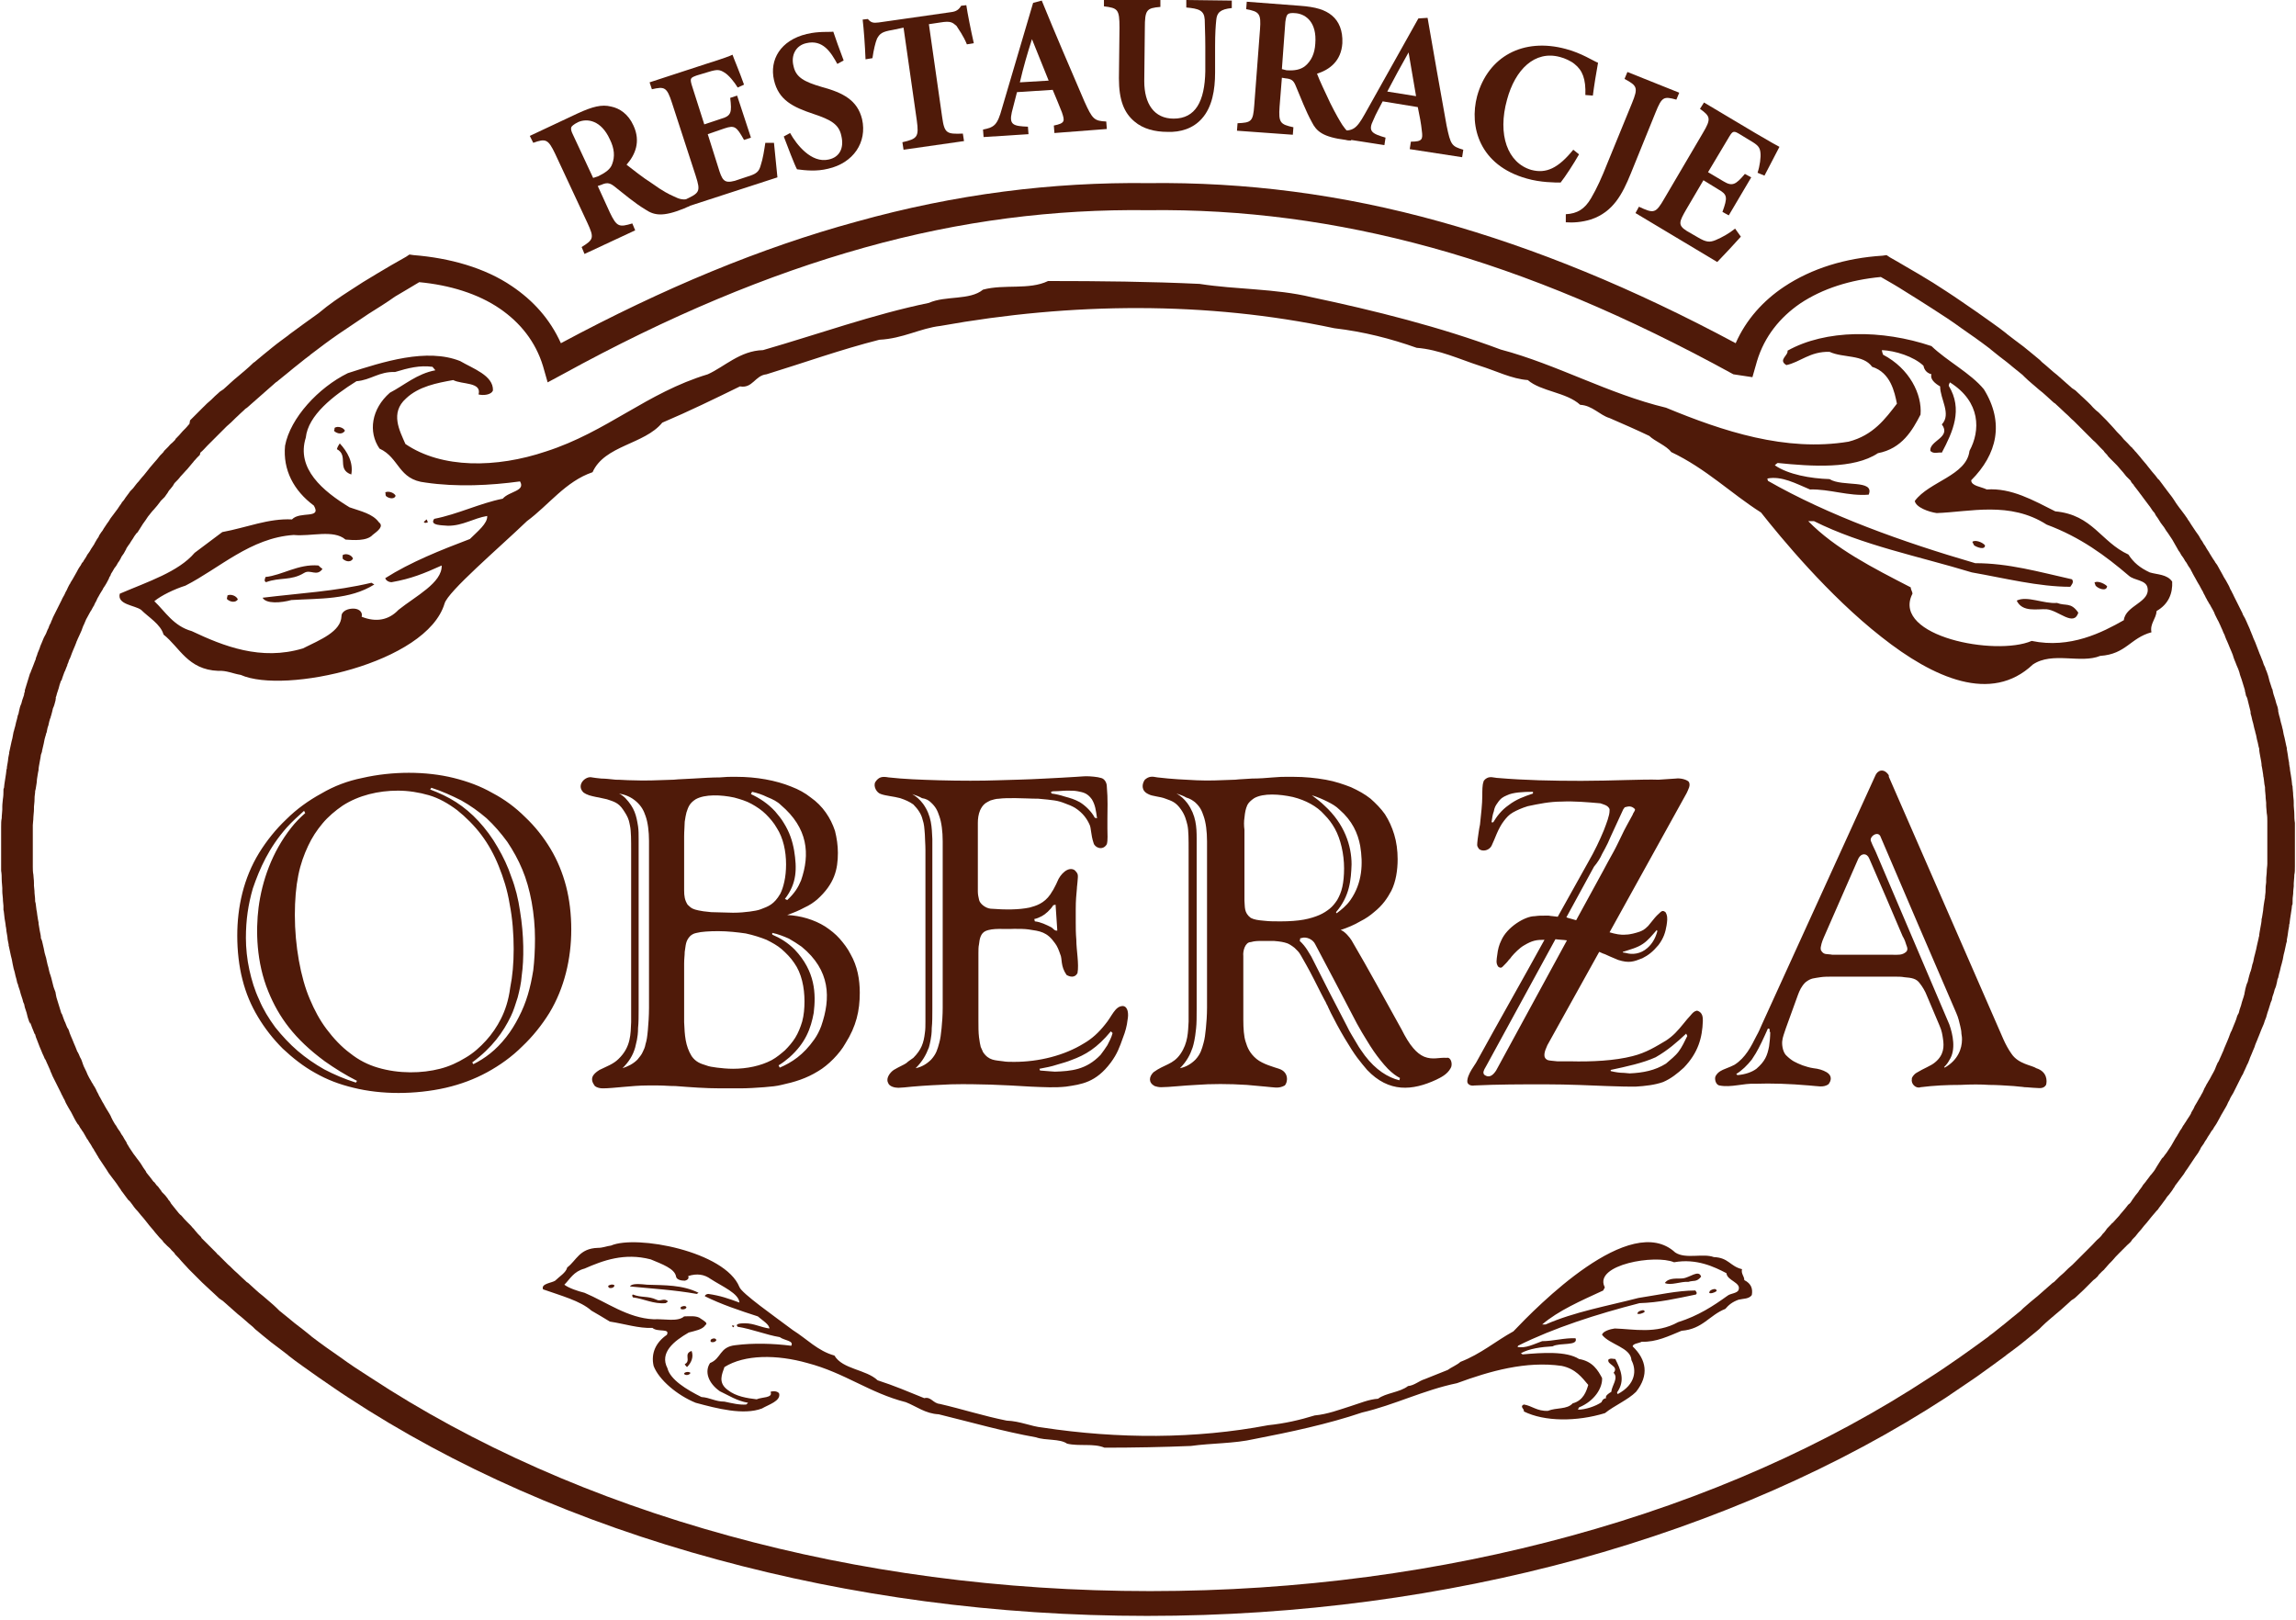 <?xml version="1.0" encoding="UTF-8"?>
<svg xmlns="http://www.w3.org/2000/svg" xmlns:xlink="http://www.w3.org/1999/xlink" version="1.1" id="Warstwa_1" x="0px" y="0px" viewBox="0 0 398.7 281.4" style="enable-background:new 0 0 398.7 281.4;" xml:space="preserve"> <style type="text/css"> .st0{clip-path:url(#SVGID_00000150816313565230053930000010486713851028254114_);fill-rule:evenodd;clip-rule:evenodd;fill:#4f1a09;} .st1{clip-path:url(#SVGID_00000150816313565230053930000010486713851028254114_);fill:#4f1a09;} </style> <g> <defs fill="#000000"> <rect id="SVGID_1_" width="398.7" height="281.4" fill="#000000"></rect> </defs> <clipPath id="SVGID_00000140698850570766384560000013775498264056790428_" fill="#000000"> <use xlink:href="#SVGID_1_" style="overflow:visible;" fill="#000000"></use> </clipPath> <path style="clip-path:url(#SVGID_00000140698850570766384560000013775498264056790428_);fill-rule:evenodd;clip-rule:evenodd;fill:#4f1a09;" d=" M327.9,134.5c-0.8-1.1-1.9-0.8-2.3,0.3l-19.6,43c-0.3,0.7-0.6,1.4-1,2.1c-0.9,1.8-1.9,3.8-3.8,5c-0.4,0.2-0.8,0.4-1.6,0.7 c-0.5,0.2-1.3,0.5-1.7,1.3c-0.2,0.4,0,1.5,0.7,1.6c2,0.4,4.1-0.4,6.2-0.3c2.8-0.1,5.9,0,9.4,0.3c1.5,0.1,2.4,0.4,3.3-0.2 c0.5-0.6,0.7-1.5-0.3-2.1c-0.7-0.4-1.4-0.6-2.3-0.7c-0.7-0.1-1.3-0.3-1.9-0.5c-1.2-0.5-1.8-0.7-2.9-1.8c-0.6-0.7-0.7-2-0.6-2.5 c0-0.4,0.4-1.5,0.6-2.1l2.1-5.8c0.3-0.8,0.6-1.5,1.3-2.2c1-0.8,1.5-0.7,2.6-0.9c0.6-0.1,1.4-0.1,2.2-0.1h10.6c0.7,0,1.3,0,1.8,0.1 c1.2,0.1,2.1,0.2,2.7,1.1c0.4,0.5,0.9,1.3,1.2,2.1l2.2,5.2c0.4,0.9,0.5,1.6,0.6,2.3c0.2,1.3,0.2,2.8-1.4,4.1 c-0.7,0.6-1.9,1-3.2,1.8c-0.5,0.3-0.9,0.9-0.8,1.1c-0.2,0.8,0.7,1.7,1.5,1.4c2.4-0.3,4.6-0.4,6.9-0.4c1.9-0.1,3.6-0.1,5,0 c1.3,0,2.8,0.1,4.3,0.2c0.7,0.1,1.3,0.1,1.9,0.2c0.6,0,1.1,0.1,1.5,0.1c0.9,0,1.7,0.3,2.2-0.5c0.2-0.7,0.2-2.3-1.7-2.9 c-0.7-0.5-3.1-0.7-4.3-2.5c-0.5-0.7-1-1.6-1.4-2.5c-6.6-15.2-13.3-30.4-19.9-45.6C328,134.7,328,134.6,327.9,134.5 M330.8,163.4 c0.2,0.8,0.7,1.4,0.2,1.9c-0.7,0.6-1.4,0.5-2.3,0.5h-9c-0.5,0-1.1,0-1.5,0c-1-0.2-1.5,0.1-2-0.8c-0.1-0.5,0-0.5,0.1-1.1 c0.1-0.4,0.2-0.6,0.4-1.1c2-4.6,4-9.1,6-13.7c0.5-1,1.5-1,1.9,0c2,4.6,3.9,9,5.8,13.5C330.6,162.9,330.7,163.2,330.8,163.4 M307.4,179.2c0,0.9-0.1,1.8-0.2,2.5c-0.3,1.6-0.7,2.6-2.2,3.9c-0.8,0.6-2,1-3.3,1.1l-0.2-0.2c1-0.6,1.9-1.5,2.7-2.5 c0.2-0.3,0.4-0.6,0.7-1.1c0.6-1,1.4-2.7,2.1-4.3l0.3,0.1V179.2z M338.5,184.1c1.2-1.8,0.6-4.5,0-6.2c-4.2-9.9-8.5-19.9-12.7-29.8 c-0.1-0.3-0.6-1.2-0.9-2c-0.4-0.8,1.3-2,1.7-0.7c4.3,10.1,8.7,20.3,13.1,30.5c0.4,0.9,0.5,1.5,0.7,2.3c0.1,0.4,0.2,0.9,0.2,1.3 c0.1,0.6,0.1,0.7,0.1,1c0,1.6-0.7,3.6-3,4.9l-0.1-0.1C338,184.9,338.3,184.5,338.5,184.1 M287.7,161.5l0.1,0.2 c-0.3,1.1-0.8,2.1-1.7,2.9c-1.2,1.1-2.7,1.2-3.7,0.9c-0.1,0-0.4-0.1-0.6-0.1v-0.1c1.2-0.4,2.5-0.7,3.5-1.4 C286.2,163.3,286.9,162.4,287.7,161.5L287.7,161.5z M278.2,148.3c0.4-0.7,0.7-1.3,1-1.9c0.4-0.9,0.7-1.6,0.9-2 c0.5-1.1,1.2-2.6,1.8-3.9c0.1-0.1,0.2-0.2,0.2-0.3c0.7-0.2,1.2-0.3,1.8,0.3c0.1,0.3-0.3,0.6-0.4,1c-0.7,1.3-1.4,2.5-1.9,3.6 c-0.4,0.8-0.9,1.9-1.4,2.8c-0.7,1.2-1.3,2.4-1.8,3.3l-4.7,8.6c-0.6-0.2-1.2-0.3-1.7-0.5l4.8-8.8C277.4,149.8,277.9,149,278.2,148.3 M272.1,163.3l-12.3,22.6c-0.4,0.6-1.1,1.5-2.1,0.7c-0.2-0.4-0.1-0.5,0.1-1c0.1-0.1,0.2-0.4,0.4-0.7l11.9-21.8 C270.8,163.2,271.5,163.2,272.1,163.3 M260,139.5c0.6-0.9,1-1.1,1.7-1.4c1-0.5,2.8-0.6,4.5-0.6l0,0.3c-1.5,0.5-2.9,1-4.2,2 c-1.3,0.9-2.1,2-2.7,3H259c0.1-0.7,0.2-1.4,0.4-1.9C259.5,140.3,259.7,139.9,260,139.5L260,139.5z M292.8,179.5l0.2,0.4 c-0.5,1-0.9,1.9-1.5,2.7c-0.6,0.8-1.4,1.4-2.2,2.1c-1.9,1.2-4,1.6-6.3,1.7c-0.3,0-0.8-0.1-1.3-0.1c-0.4,0-1.2-0.1-2-0.3v-0.2 c2.8-0.6,5.6-1.2,7.8-2.2C289.6,182.4,291.2,181,292.8,179.5 M274.6,135.6c-5.1,0-9.8-0.1-14.5-0.5c-0.3,0-0.6-0.1-0.8-0.1 c-0.5-0.1-0.6,0-0.8,0c-0.4,0.1-0.9,0.5-0.9,0.8c-0.2,0.5-0.2,1.5-0.2,2.4c0,1.4-0.2,3.1-0.4,5c-0.2,0.9-0.3,1.9-0.4,2.5 c-0.1,1.1-0.2,1.1,0.2,1.7c0.5,0.5,1.7,0.4,2.2-0.5c0.6-1.2,1.1-3,2.2-4.4c0.4-0.5,0.8-1,1.5-1.4c0.7-0.4,1.6-0.8,2.6-1.1 c1.9-0.4,3.8-0.8,5.9-0.8c2.1-0.1,4.4,0.1,6.7,0.3c0.5,0.2,1.3,0.3,1.6,1c0,0.1,0,0.2,0,0.3c0,0.8-0.5,2.1-1,3.4 c-0.7,1.7-1.6,3.6-2.7,5.5l-5.3,9.5c-0.6-0.1-1.1-0.1-1.6-0.2c-1.5,0-1.6,0-2.4,0.1c-1.7,0-4.8,1.9-5.8,4.2 c-0.4,0.8-0.6,1.6-0.7,2.5c-0.1,0.8-0.3,1.5,0.2,2.1c0.5,0.3,0.6,0.1,1-0.3c0.2-0.2,0.6-0.6,0.8-0.9c0.2-0.2,0.3-0.3,0.5-0.6 c0.5-0.6,1.4-1.5,2.1-1.9c1.5-0.9,2.2-1,3.6-1c-3.9,7.1-7.9,14.1-11.8,21.2c-0.1,0.3-1.7,2.2-1.6,3.5c0.1,0.5,0.7,0.7,1.2,0.6 c4.1-0.2,8.2-0.2,12.3-0.2c4.1,0,8.2,0.2,10.8,0.3c2.6,0.1,3.7,0.1,4.9,0.1c1.7-0.1,3.4-0.3,4.8-0.8c1.4-0.6,2.5-1.5,3.6-2.5 c2.5-2.6,3.2-5.2,3.3-8.1c0-0.6,0-1.5-1-1.8c-0.5,0.1-0.7,0.3-1.2,0.9c-0.6,0.6-1.6,2-2.6,3c-0.5,0.5-1,0.9-1.6,1.3 c-1.7,1-3.4,2.1-5.8,2.7c-3.1,0.8-7.1,1-10.9,0.9c-0.8,0-1.6,0-2.2,0c-0.9-0.1-1.2-0.1-1.6-0.2c-1-0.4-0.6-1.5-0.1-2.6l9-16.2 c0.1,0,0.6,0.3,1,0.4c0.2,0.1,1.3,0.6,2.3,1c1.9,0.6,2.7,0.3,4.2-0.3c1-0.5,1.8-1.1,2.8-2.3c0.9-1.2,1.2-2.2,1.4-3.4 c0.1-0.7,0.2-1.3,0-1.9c-0.1-0.2-0.1-0.3-0.2-0.4c-0.6-0.5-0.8,0-1.5,0.6c-0.4,0.4-0.9,1.1-1.5,1.8c-0.7,0.7-1,0.8-1.5,1 c-0.6,0.2-1.6,0.5-2.4,0.5c-0.8,0.1-1.8-0.1-2.8-0.4c4.5-8.1,8.9-16.1,13.4-24.2c0.2-0.5,0.8-1.4,0.3-2c-0.5-0.4-1.5-0.6-2.2-0.5 c-0.1,0-0.2,0-3,0.2C285.3,135.3,279.8,135.6,274.6,135.6 M216.1,142c0.1-1,0.2-1.5,0.5-2.2c0.2-0.4,0.6-0.8,1.2-1.2 c1.6-0.9,4.4-0.7,6.7-0.2c1.2,0.3,2.2,0.7,3.1,1.2c0.9,0.5,1.7,1.1,2.4,1.9c0.7,0.7,1.3,1.5,1.8,2.4c1,1.8,1.6,4.4,1.6,6.9 c0,1.2-0.1,2.3-0.3,3.2c-0.2,0.9-0.5,1.6-0.9,2.3c-0.4,0.6-0.8,1.1-1.3,1.5c-0.5,0.4-1.1,0.8-1.8,1.1c-0.7,0.3-1.6,0.6-2.7,0.8 c-1.1,0.2-2.5,0.3-4,0.3c-1,0-2,0-2.8-0.1c-1.2-0.1-1.8-0.2-2.4-0.5c-1.2-0.9-1-1.9-1.1-3v-12.3C216,143.4,216,142.6,216.1,142 L216.1,142z M238.6,158.4c1.5-1.2,2.3-2.4,3-3.7c0.8-1.6,1.1-3.6,1.1-5.5c0-1.5-0.2-3-0.6-4.3c-0.4-1.3-0.9-2.4-1.6-3.5 c-0.7-1-1.6-1.9-2.5-2.7c-1-0.8-2.1-1.4-3.4-2c-1.3-0.5-2.7-1-4.4-1.3c-1.7-0.3-3.6-0.5-5.6-0.5c-0.4,0-0.8,0-1.3,0 c-0.5,0-1.1,0-2.2,0.1c-1.1,0.1-2.5,0.2-3.7,0.2c-1.2,0.1-2.1,0.1-2.9,0.2c-2.9,0.1-4.4,0.2-6.7,0.1c-2.1-0.1-4.3-0.2-6.8-0.5 c-1-0.2-1.5-0.2-2.2,0.4c-0.5,0.7-0.7,1.9,0.6,2.5c0.7,0.4,2,0.4,3,0.8c1.1,0.4,1.8,0.6,2.7,1.9c0.7,1,0.9,1.9,1.1,2.7 c0.2,0.9,0.2,2.6,0.2,4.3v29.8c-0.1,1.8-0.1,3.7-1.4,5.6c-1.3,1.9-2.8,1.8-4.7,3.2c-0.8,0.8-0.9,1.8,0.2,2.4 c0.3,0.1,0.7,0.2,1.1,0.2c1.4,0,3.9-0.3,6.1-0.4c2.6-0.2,5.7-0.2,8.8,0c1.1,0.1,2.2,0.2,3.3,0.3c1.4,0.1,2.2,0.4,3.3-0.2 c0.5-0.5,0.8-2.3-1-2.9c-0.9-0.3-2.8-0.8-3.9-1.7c-1.2-1-1.6-2-1.9-3c-0.3-0.9-0.4-2.3-0.4-3.8V166c-0.1-0.8,0.3-2.4,1.3-2.4 c0.7-0.2,1.2-0.2,2.1-0.2c0.6,0,1.4,0,1.9,0c1.2,0.1,1.7,0.2,2.3,0.4c0.3,0.1,0.8,0.4,1.3,0.8c0.2,0.2,0.3,0.3,0.6,0.6 c0.3,0.3,0.6,0.9,1.4,2.3c0.8,1.4,2,3.8,2.6,5c0.6,1.2,0.7,1.3,0.8,1.5c0.1,0.2,0.2,0.5,0.3,0.6c0.1,0.2,0.1,0.3,0.6,1.3 c0.5,1,1.5,2.9,2.4,4.4c0.9,1.5,1.6,2.6,2.2,3.4c0.6,0.8,1.2,1.5,1.7,2.1c3.8,4,7.9,3.6,12,1.7c0.8-0.4,1.9-0.9,2.5-2 c0.4-0.6,0.1-2-0.7-1.8c-1.3-0.1-2.4,0.4-3.9-0.2c-0.7-0.3-1.3-0.8-1.9-1.5c-0.7-0.8-1.4-2-2-3.2c-2.9-5.2-5.7-10.4-8.7-15.5 c-0.3-0.5-1.2-1.6-1.9-1.8c1.2-0.4,2.4-0.9,3.4-1.5C237.2,159.5,237.9,159,238.6,158.4 M207.5,139.3c0.9,0.8,1.2,1.5,1.5,2.4 c0.4,1.1,0.6,2.7,0.6,4.4V175c0,1.3-0.1,2.6-0.2,3.6c-0.1,1-0.2,1.8-0.4,2.5c-0.3,1.1-0.5,1.9-1.4,2.9c-0.8,0.8-1.7,1.3-2.7,1.5 c1.2-1.2,1.8-2.4,2.2-3.6c0.1-0.3,0.2-0.7,0.3-1.2c0.1-0.5,0.2-1.1,0.3-2.1c0.1-0.9,0.1-2.1,0.1-3.4v-29.6c0-2-0.1-4-1.6-6.1 c-0.6-0.8-1.2-1.3-1.9-1.7c0.6,0.2,1.2,0.4,1.7,0.7C206.7,138.7,207.1,139,207.5,139.3 M232.6,140.6c2.2,1.9,3.2,4.1,3.6,6.3 c0.5,3,0.4,6.4-1.7,9.4c-0.7,1-1.6,1.7-2.4,2.3l-0.1-0.2c2.4-2.8,2.6-5.6,2.7-8.3c0-3.2-1.2-7-4.7-10.2c-0.6-0.6-1.4-1.2-2.2-1.8 c1,0.3,1.9,0.7,2.7,1.1C231.3,139.6,232,140,232.6,140.6L232.6,140.6z M226,162.9c0.8-0.3,2,0.2,2.4,1.1c2.4,4.5,4.8,9.1,7.2,13.7 c0.6,1.1,1.2,2.1,1.7,2.9c0.9,1.5,1.6,2.5,2.4,3.5c0.4,0.5,0.9,1.1,1.3,1.5c0.8,0.8,1.5,1.3,2.1,1.6l-0.1,0.4c-2-0.5-4.1-1.8-6-4.3 c-0.4-0.6-0.9-1.2-1.4-2.1c-0.5-0.9-1.2-1.9-1.7-3c-2.1-4-4.2-8.1-6.2-12.1c-0.4-0.6-0.9-1.7-2-2.7l0.1-0.5 C225.7,163,225.8,162.9,226,162.9 M170.2,140.7c0.2-0.4,0.4-0.8,0.9-1.2c0.3-0.2,0.5-0.3,0.9-0.5c0.4-0.1,0.9-0.3,1.5-0.3 c0.7-0.1,1.6-0.1,2.8-0.1c1.2,0,2.7,0.1,4,0.1c1.2,0.1,2.1,0.2,2.8,0.3c0.7,0.1,1.3,0.3,1.8,0.5c0.6,0.2,1.3,0.5,1.8,0.8 c1.4,0.9,2.1,2,2.5,2.9c0.3,0.6,0.2,1.7,0.7,3.2c0.2,0.8,1.6,1.4,2.3,0.2c0.2-0.7,0.1-1.8,0.1-2.7c0-0.4,0-0.9,0-1.7 c0-1.5,0.1-3.4-0.1-5.6c0-0.8-0.5-1.4-1-1.5c-0.6-0.2-1.9-0.3-2.5-0.3c-0.2,0-0.5,0-1.8,0.1c-1.3,0.1-3.6,0.2-5.4,0.3 c-3.6,0.2-5.5,0.2-8.3,0.3c-2.7,0.1-6.5,0.1-10.1,0c-3.4-0.1-6.1-0.2-8.8-0.5c-1.1-0.2-1.7-0.1-2.3,0.8c-0.4,0.7,0.2,1.9,1,2.1 c0.8,0.3,2.2,0.4,3.3,0.7c0.9,0.3,1.6,0.6,2.3,1.1c0.8,0.8,1.4,1.7,1.6,2.6c0.3,0.9,0.3,1.4,0.4,2.6c0,0.7,0.1,1.7,0.1,2.7v29.8 c0,0.7,0,1.4-0.1,2c-0.2,1.7-0.6,2.9-2,4.3c-0.4,0.3-0.9,0.6-1.2,0.9c-0.4,0.3-1.2,0.6-2.2,1.2c-0.6,0.4-1.4,1.4-1,2.2 c0.2,0.7,1.2,0.9,1.8,0.9c0.5,0,1.4-0.1,2.4-0.2c2.3-0.2,4.4-0.3,6.7-0.4c4.8-0.1,9,0.1,13.9,0.4c2.4,0.1,4.2,0.2,6.1,0 c2.7-0.4,5.2-0.7,7.8-4.2c1.1-1.5,1.5-2.6,2.1-4.3c0.4-1,0.7-2.1,0.8-3.1c0.2-1,0.1-2.3-0.8-2.4c-1.4,0-1.9,1.8-3.1,3.2 c-1.1,1.4-2.3,2.5-3.7,3.3c-3.4,2.1-7.8,3.2-12.1,3.2c-0.7,0-1.4,0-1.9-0.1c-1.4-0.2-2.5-0.1-3.5-1.6c-0.1-0.2-0.2-0.5-0.4-0.9 c-0.1-0.4-0.2-0.9-0.3-1.7c-0.1-0.8-0.1-1.8-0.1-2.8v-11.8c0-0.5,0-1.1,0.1-1.5c0.1-1,0.3-1.9,1.1-2.3c1.3-0.6,3.3-0.3,5-0.4 c0.9,0,1.8,0,2.5,0.1c2,0.3,3.2,0.4,4.6,2.4c0.4,0.5,0.7,1.3,0.9,1.9c0.4,0.8,0,2,1.1,3.6c0.5,0.3,1.4,0.6,1.9-0.3 c0.3-1.6-0.2-4-0.2-5.8c-0.1-1.2-0.1-2.1-0.1-3c0-0.9,0-1.7,0-2.3c0-1.6,0.1-2.5,0.2-3.6c0-0.4,0.1-0.8,0.1-1.1 c0.1-1.3,0.2-1.4-0.5-2.1c-1.1-0.7-2.5,0.7-3,2c-0.2,0.5-0.5,1-0.7,1.4c-0.3,0.5-0.4,0.6-0.5,0.8c-1.1,1.6-2.5,2-3.6,2.3 c-1.9,0.4-4.2,0.4-6.8,0.2c-0.9-0.1-1.9-0.9-2-1.6c-0.1-0.4-0.2-0.9-0.2-1.4v-11.9C169.8,142.2,169.9,141.4,170.2,140.7 L170.2,140.7z M183.2,137.4c0.8,0,1.3-0.1,2.1-0.1c0.6,0,1.3,0,1.8,0.1c1,0.2,1.7,0.3,2.5,1.4c0.6,1,0.7,1.9,0.9,3.3l-0.4-0.1 c-0.5-1-1.6-2.1-2.6-2.7c-0.9-0.5-1.6-0.7-2.7-1c-0.6-0.2-1.4-0.4-2.2-0.5l-0.1-0.3C182.8,137.4,182.9,137.4,183.2,137.4 M180.9,159.1c0.6-0.3,1.5-1.1,2-1.9l0.4-0.1l0.3,4.5c-0.5,0.1-0.7-0.4-1.1-0.6c-0.8-0.4-1.8-0.9-2.8-1l-0.1-0.4 C180.1,159.5,180.5,159.3,180.9,159.1 M186,184.1c2.5-0.9,4.5-2.1,6.9-5l0.3,0.3c-0.2,0.8-0.6,1.5-0.9,2.1 c-0.4,0.6-0.8,1.2-1.2,1.7c-2.5,2.6-5.1,2.8-7.9,2.9c-0.3,0-1.2-0.1-2.6-0.2l-0.1-0.3c1.1-0.2,2.1-0.4,3-0.7 C184.5,184.6,185.3,184.4,186,184.1 M161.6,139.3c0.9,0.8,1.2,1.5,1.5,2.4c0.4,1.1,0.6,2.7,0.6,4.4l0,28.9c0,1.3-0.1,2.6-0.2,3.6 c-0.1,1-0.2,1.8-0.4,2.5c-0.3,1.1-0.5,1.9-1.4,2.9c-0.8,0.8-1.7,1.3-2.7,1.5c1.2-1.2,1.8-2.3,2.3-3.6c0.1-0.4,0.2-0.7,0.3-1.3 c0.1-0.5,0.2-1.2,0.2-2.1c0.1-0.9,0.1-2.1,0.1-3.2v-29.6c-0.1-2-0.1-4-1.6-6.1c-0.6-0.8-1.2-1.3-1.9-1.7c0.6,0.2,1.2,0.4,1.7,0.7 C160.8,138.7,161.3,139,161.6,139.3 M118.9,142.7c0.1-0.7,0.2-1.2,0.3-1.6c0.3-0.9,0.5-1.6,1.6-2.3c1.6-0.9,4.4-0.8,6.7-0.3 c1.1,0.3,2.1,0.6,3,1.1c0.9,0.5,1.8,1.1,2.5,1.8c0.7,0.7,1.4,1.5,1.9,2.4c1.1,1.7,1.6,4,1.6,6.3c0,1.1-0.1,2.1-0.3,3 c-0.2,0.9-0.4,1.5-0.7,2.1c-1.1,1.9-2.1,2.2-3.4,2.7c-0.5,0.2-1.2,0.3-1.9,0.4c-0.8,0.1-1.7,0.2-2.9,0.2c-1.2,0-2.7-0.1-3.8-0.1 c-1.1-0.1-1.8-0.2-2.2-0.3c-0.9-0.2-1.2-0.3-1.9-1c-0.5-0.8-0.6-1.5-0.6-2.5l0-9.4C118.8,144.3,118.9,143.4,118.9,142.7 L118.9,142.7z M141.9,156.2c3-2.7,3.6-5.2,3.6-8.1c0-1.3-0.2-2.6-0.5-3.8c-0.4-1.2-0.9-2.2-1.6-3.2c-0.7-1-1.6-1.9-2.6-2.6 c-1-0.8-2.1-1.4-3.4-1.9c-2.7-1.1-6.1-1.7-9.5-1.7c-0.3,0-0.6,0-0.9,0c-0.4,0-0.8,0-2,0.1c-1.2,0-3.1,0.1-4.6,0.2 c-1.5,0.1-2.5,0.1-3.4,0.2c-3,0.1-4.8,0.2-7.3,0.1c-0.9,0-1.8-0.1-2.8-0.1c-0.9-0.1-1.9-0.2-2.5-0.2c-0.9-0.1-1-0.1-1.6-0.2 c-1.1-0.3-2.8,1.3-1.5,2.6c0.7,0.5,1.3,0.6,2.2,0.8c0.7,0.1,1.3,0.3,1.9,0.4c1.2,0.4,2,0.6,2.8,1.8c0.4,0.6,0.8,1.2,1,1.9 c0.1,0.3,0.1,0.5,0.2,0.9c0.2,0.9,0.2,2.6,0.2,4.3v29.8c-0.1,2,0,4.3-2.2,6.4c-0.9,0.9-2.1,1.3-3.3,1.9c-1.3,0.8-1.7,1.6-0.8,2.8 c0.4,0.3,0.9,0.4,1.4,0.4c1.8,0,5.1-0.5,7.7-0.5c0.7,0,1.4,0,1.9,0c1.2,0,1.7,0.1,3,0.1c2.6,0.2,5.2,0.4,7.8,0.4c1,0,2.1,0,3.4,0 c1.3,0,2.9-0.1,4.2-0.2c1.3-0.1,2.2-0.2,3-0.4c2.3-0.5,4.3-1.1,6.4-2.4c1.7-1,3.7-3,4.7-4.8c1.9-3,2.5-5.7,2.5-8.8 c0-2.3-0.4-4.6-1.6-6.7c-0.5-1-1.2-1.9-1.9-2.7c-0.7-0.8-1.6-1.5-2.5-2.1c-1.9-1.2-4.3-1.9-6.6-2c1.1-0.4,2.1-0.8,3-1.3 C140.6,157.2,141.3,156.7,141.9,156.2z M118.9,165.3c0.2-1.1,0.1-1.9,1-2.8c0.4-0.3,0.6-0.4,1.1-0.5c0.7-0.2,2.2-0.3,3.7-0.3 c1.7,0,3.4,0.2,4.8,0.4c1.4,0.3,2.6,0.7,3.6,1.1c1,0.5,1.9,1,2.6,1.6c0.8,0.7,1.6,1.5,2.2,2.4c1.3,1.8,1.8,4.3,1.8,6.7 c0,1.2-0.1,2.4-0.4,3.5c-0.3,1-0.7,2-1.2,2.8c-0.5,0.8-1.1,1.5-1.8,2.2c-0.7,0.6-1.4,1.2-2.3,1.7c-1.9,1-4.3,1.5-6.7,1.5 c-1,0-2-0.1-2.8-0.2c-0.8-0.1-1.4-0.2-1.9-0.4c-1-0.3-1.8-0.6-2.5-1.6c-1.1-1.8-1.2-3.6-1.3-5.9l0-10.2 C118.8,166.5,118.9,165.9,118.9,165.3z M110.5,139.2c0.9,0.8,1.3,1.6,1.6,2.5c0.4,1.1,0.6,2.7,0.6,4.3V175c0,1.4-0.1,2.8-0.2,3.9 c-0.1,1.1-0.2,1.8-0.4,2.4c-0.1,0.6-0.3,1-0.5,1.4c-0.2,0.5-0.6,0.9-0.9,1.3c-0.8,0.8-1.7,1.2-2.6,1.5c1.1-1.1,1.8-2.2,2.2-3.6 c0.1-0.4,0.2-0.8,0.3-1.3s0.2-1.2,0.2-2.1c0.1-0.9,0.1-2.1,0.1-3.2v-29.6c0-0.8,0-1.5-0.1-2.2c-0.3-1.9-0.6-3.2-2.2-4.9 c-0.3-0.3-0.7-0.6-1.1-0.8C108.6,138,109.6,138.4,110.5,139.2z M135.6,139.8c4.7,4,5.1,8.5,3.5,13.1c-0.5,1.2-1.1,2.2-2.4,3.4 l-0.4-0.2c2.1-2.7,2.1-5.3,1.6-8.4c-0.3-1.7-0.8-3.2-1.8-4.8c-0.4-0.7-1-1.4-1.5-2c-1.3-1.4-2.7-2.3-4.2-3l0.2-0.4 c0.9,0.2,1.8,0.5,2.6,0.9C134.2,138.8,135,139.2,135.6,139.8 M139.2,164.4c5,4.1,5.1,8.9,3.4,13.8c-0.3,0.8-0.7,1.6-1.2,2.3 c-1.9,2.7-3.9,4-6,4.9l-0.2-0.4c0.7-0.4,1.3-0.9,1.9-1.4c2.8-2.5,3.7-5,4.2-7.7c0.4-3.3,0.3-7.2-3.3-11c-1.2-1.2-2.5-2-3.9-2.6V162 c1,0.2,2,0.6,2.9,1C137.7,163.4,138.5,163.9,139.2,164.4L139.2,164.4z M55.8,137.8c-2.2,1.2-4.3,2.7-6.1,4.5 c-1.8,1.7-3.4,3.7-4.7,5.8c-2.7,4.4-3.8,9.4-3.8,14.4c0,2.6,0.3,5.3,0.9,7.6c0.6,2.4,1.5,4.5,2.7,6.5c1.2,2,2.6,3.8,4.3,5.5 c1.7,1.6,3.6,3.1,5.6,4.2c2.1,1.2,4.2,2,6.7,2.6c2.4,0.6,5.1,0.9,7.8,0.9c2.7,0,5.6-0.3,8.2-0.9c2.6-0.6,5-1.5,7.2-2.7 c2.2-1.2,4.3-2.7,6.1-4.5c1.8-1.7,3.4-3.7,4.7-5.8c2.6-4.3,3.8-9.4,3.8-14.5c0-2.6-0.3-5.2-0.9-7.5c-0.6-2.3-1.5-4.5-2.7-6.5 c-1.2-2-2.7-3.9-4.4-5.5c-1.7-1.7-3.6-3.1-5.7-4.2c-2.1-1.2-4.3-2-6.7-2.6c-2.4-0.6-5.1-0.9-7.8-0.9c-2.7,0-5.5,0.3-8.1,0.9 C60.4,135.6,58,136.5,55.8,137.8L55.8,137.8z M87,176.9c-0.7,1.4-1.6,2.7-2.6,3.8c-1,1.1-2.2,2.2-3.6,3c-1.3,0.8-2.8,1.5-4.4,1.9 c-3.1,0.8-7.1,0.9-10.8-0.2c-1.7-0.5-3.3-1.3-4.8-2.5c-1.5-1.1-2.9-2.6-4.1-4.2c-1.2-1.6-2.1-3.3-2.9-5.2 c-1.6-3.7-2.6-9.3-2.6-14.6c0-2.6,0.2-4.9,0.6-6.9c0.4-2,1-3.6,1.7-5.1c0.7-1.5,1.5-2.7,2.5-3.9c1-1.2,2.2-2.2,3.5-3.1 c2.8-1.8,6.2-2.6,9.6-2.6c1.8,0,3.7,0.3,5.4,0.8c1.7,0.5,3.3,1.4,4.9,2.6c1.5,1.2,3,2.7,4.2,4.3c1.2,1.6,2.2,3.4,3,5.4 c0.8,2,1.5,4.1,1.9,6.6c0.5,2.5,0.7,5.3,0.7,7.8c0,2.5-0.2,4.7-0.6,6.7C88.3,173.8,87.7,175.5,87,176.9z M80.1,139 c1.6,0.9,3,1.9,4.4,3.1c1.3,1.2,2.5,2.6,3.6,4.1c1,1.5,1.9,3.1,2.6,4.8c1.4,3.3,2.2,7.8,2.2,12c0,2-0.1,3.8-0.3,5.5 c-0.5,3.1-1.2,5.6-2.5,8.1c-0.6,1.2-1.4,2.5-2.2,3.5c-1.8,2.3-3.7,3.7-5.7,4.7l-0.2-0.3c3.5-2.6,5.4-5.3,6.7-8 c0.5-1,0.8-2.1,1.2-3.3c0.3-1.2,0.6-2.4,0.7-3.8c0.4-2.8,0.4-7-0.3-11.2c-0.3-2.1-0.8-4.1-1.5-5.9c-0.6-1.8-1.4-3.5-2.4-5.2 c-0.9-1.6-2.1-3.2-3.3-4.5c-1.2-1.3-2.5-2.4-3.9-3.3c-1.4-0.9-2.9-1.6-4.5-2.2l0.2-0.3C76.8,137.4,78.5,138.2,80.1,139L80.1,139z M51.7,182.5c-1.4-1.2-2.7-2.6-3.9-4.1c-1.1-1.5-2.1-3.1-2.8-4.8c-0.8-1.7-1.3-3.4-1.7-5.2c-0.4-1.8-0.6-3.8-0.6-5.5 c0-3.2,0.4-5.8,1.2-8.6c1.2-3.5,2.8-7.1,5.9-10.6c0.9-1,2-2,3-2.9l0.2,0.4c-0.9,0.8-1.7,1.6-2.4,2.5c-3.4,4.3-5.1,9.3-5.7,13.9 c-0.5,4-0.4,9.5,1.7,14.6c1.8,4.4,4.5,8.2,9.8,12.1c1.7,1.2,3.6,2.4,5.6,3.4l-0.2,0.3c-1.9-0.6-3.8-1.4-5.5-2.3 C54.7,184.8,53.1,183.7,51.7,182.5"></path> <path style="clip-path:url(#SVGID_00000140698850570766384560000013775498264056790428_);fill-rule:evenodd;clip-rule:evenodd;fill:#4f1a09;" d=" M332,103.3c0.3-0.3-0.2-0.8-0.2-1.3c-6.6-3.4-13.1-6.7-17.8-11.5c0.3,0,0.6,0,1,0c8.4,4.2,18.2,6.1,27.4,8.9 c5.7,1,11.6,2.5,17.1,2.5c0.2-0.3,0.7-0.8,0.3-1.3c-5.8-1.3-11-2.8-16.8-2.8c-12.7-3.7-25.5-8.3-36-14.3c0-0.1-0.1-0.3-0.1-0.4 c2.5-0.5,5,0.9,7.4,1.9c3.4-0.1,6.7,1.2,10.2,0.9c1.1-2.7-4.6-1.3-6.8-2.7c-3.3-0.1-7.2-0.8-9.5-2.4c0.1-0.1,0.3-0.3,0.5-0.4 c5.9,0.6,13.2,1.1,17.4-1.7c4.2-0.8,6-4,7.4-6.7c0.3-3.5-1.9-8-6.5-10.4c-0.1-0.3-0.2-0.5-0.2-0.8c2.3,0.1,5.5,1.1,7.2,2.7 c0.1,0.4,0.3,1.2,1.4,1.5c-0.3,0.8,0.6,1.6,1.5,2.1c0,2.2,2,4.8,0.3,6.6c1.7,2.3-2.2,2.8-2,4.6c0.6,0.6,1.3,0.2,2,0.3 c1.9-3.6,3.7-7.5,1.2-11.6c0-0.2,0.1-0.4,0.2-0.6c5.4,3.4,5.3,8.4,3.4,11.9c-0.5,4.3-7,5.3-9.5,8.7c0.2,1.1,2.4,1.9,3.8,2.1 c5.8-0.2,12.7-2.1,19.1,2c5.9,2.2,10.2,5.4,14.3,8.9c0.9,0.8,2.9,0.7,3.2,2c0.6,2.6-3.8,3.1-4.1,5.7c-3.7,2.1-9.3,5-16,3.6 C346.5,114,328.7,110.5,332,103.3 M62.8,107.1c0.2-0.7-0.3-1.3-1.2-1.4c-1.1-0.1-2.3,0.4-2.3,1.3c-0.1,2.7-3.7,4.1-6.7,5.6 c-7.3,2.2-13.8-0.4-19.3-3c-3.2-0.9-4.6-3.4-6.5-5.2c1.2-1,3.5-2.1,5.4-2.7c5.9-3,11.3-8.3,18.8-8.8c3,0.3,6.9-1,9,0.8 c1.3,0.1,3.7,0.3,4.7-0.8c0.9-0.7,2-1.5,1.1-2.2c-1.1-1.5-3.1-1.9-5.1-2.6c-4.6-2.8-9.3-6.7-7.6-12.1c0.4-3.9,4.8-7.3,8.8-9.8 c2.5-0.2,3.9-1.7,6.7-1.6c2.3-0.7,4.3-1.2,6.5-0.9c0.2,0.2,0.3,0.4,0.5,0.6c-3.2,0.6-5.4,2.6-7.9,3.9c-3.2,2.8-3.8,6.8-1.8,9.7 c3.5,1.6,3.2,5.4,8,5.9c5.4,0.8,11.3,0.5,16.4-0.2c1,1.7-1.9,1.7-3,3c-4,0.8-7.8,2.7-11.9,3.5c-0.9,1.2,1.5,1.1,2.4,1.2 c2.6,0,4.4-1.3,6.8-1.7c0.1,1.3-1.7,2.7-3,4c-5,1.9-10.3,4-14.7,6.8c0.1,0.4,0.6,0.7,1.1,0.7c3.4-0.6,5.6-1.5,8.7-2.9 c0.1,3-4.5,5.3-7.5,7.7C67.5,107.7,65.3,108.1,62.8,107.1 M41.8,117.2c-1.3-0.2-2.5-0.8-3.9-0.7c-5.3-0.2-6.7-4.1-9.5-6.3 c-0.5-1.8-2.6-3-3.9-4.3c-1.1-0.8-4.2-0.9-3.7-2.8c4.9-2.1,10.2-3.8,13-7.1c1.6-1.2,3.2-2.4,4.8-3.6c4.3-0.8,8-2.4,12.1-2.2 c1.4-1.5,5.2,0,3.8-2.4c-3.5-2.6-5.4-6.2-5-10.4c0.9-4.8,5.8-10.1,10.9-12.6c6.2-2,13.7-4.4,19.5-2.1c2.2,1.3,5.8,2.5,5.7,5.1 c-0.3,0.8-1.7,0.9-2.5,0.7c0.6-2.2-2.9-1.7-4.4-2.5c-2.8,0.5-6,1.1-8.2,3.2c-2.8,2.5-1.1,5.6-0.1,7.9c6.3,4.3,15.8,4.2,24.4,1.3 c10.6-3.4,17.5-10.2,28.1-13.4c2.9-1.3,5.6-4.1,9.6-4.2c9.7-2.8,19.1-6.2,28.8-8.2c2.9-1.3,7.1-0.4,9.4-2.3c3.7-1,8,0.1,11.3-1.5 c8.9,0,17.9,0.1,26.3,0.5c6.4,1,13.2,0.8,19.4,2.3c10.9,2.3,22.5,5.2,32.9,9.1c9.8,2.6,18.7,7.7,28.7,10.1 c9.9,4.1,20.8,7.7,31.7,5.9c4.3-1.1,6.4-4,8.4-6.6c-0.4-2-1.1-5.4-4.3-6.4c-1.6-2.2-5-1.5-7.4-2.6c-3.4-0.1-5.1,1.8-7.5,2.3 c-1.5-0.9,0.4-1.7,0.2-2.5c6.6-3.7,16.4-3.7,25-0.8c2.7,2.6,6.8,4.7,9.1,7.5c3.6,5.8,2.3,11.3-2.2,15.8c0,1,1.7,1.1,2.7,1.6 c4.3-0.3,8.1,1.9,11.9,3.8c6.5,0.6,7.9,5.3,12.7,7.5c0.9,1.4,2,2.3,3.7,3.1c1.3,0.4,3,0.3,3.9,1.6c0.1,2-0.6,3.9-2.7,5.1 c-0.1,1.4-1.2,2.2-0.9,3.7c-3.7,1-4.4,3.8-8.9,4.1c-3.4,1.4-8.3-0.8-11.7,1.5c-7.2,6.8-17.2,2.4-26.3-4.8 c-9.2-7.2-17.5-17.3-20.9-21.6c-5.2-3.3-9.5-7.6-15.6-10.5c-0.8-1.1-2.9-1.9-3.8-2.8c-2.3-1.1-4.6-2.1-6.9-3.1 c-1.7-0.5-3-2.2-5.1-2.3c-2.4-2.2-6.8-2.3-9.1-4.3c-2.8-0.2-5.5-1.6-8.4-2.5c-3.4-1.1-7-2.8-10.9-3.1c-4.5-1.6-9.2-2.8-14.3-3.4 c-22.1-4.7-45.6-4.5-68.4-0.4c-3.5,0.4-6.5,2.2-10.6,2.4c-6.7,1.7-13.1,4-19.6,6c-2,0.2-2.4,2.5-4.6,2.1c-4.5,2.2-8.8,4.3-13.5,6.3 c-3.1,3.8-10,3.9-12.1,8.6c-4.7,1.6-7.6,5.7-11.4,8.5c-4.9,4.7-13.7,12.2-14.3,14.3C74.1,115.2,49.4,120.6,41.8,117.2 M363.9,101.7 c-0.1-0.2-0.1-0.4-0.2-0.5c0.3-0.4,1.6,0,2.2,0.6C365.8,102.8,364.3,102.2,363.9,101.7 M342.8,94.7c-0.1-0.2-0.2-0.4-0.3-0.6 c0.4-0.4,1.7,0,2.2,0.6C344.7,95.6,343.2,95,342.8,94.7 M350.2,104.3c1.8-0.9,4.7,0.6,7,0.4c1.5,0.6,2.4-0.2,3.7,1.7 c-0.8,2.5-3.4-0.4-5.5-0.6C353.8,105.7,351.2,106.4,350.2,104.3 M39.4,104c0-0.2,0.1-0.4,0.1-0.6c0.6-0.3,1.6,0.1,1.8,0.7 C40.7,104.9,39.6,104.3,39.4,104 M67,86.1c-0.1-0.2,0-0.4-0.1-0.6c0.6-0.3,1.6,0.1,1.8,0.6C68.4,86.9,67.2,86.4,67,86.1 M58,74.8 c0.1-0.2,0.1-0.3,0.1-0.5c0.6-0.4,1.6,0,1.8,0.5C59.3,75.7,58.2,75.1,58,74.8 M52.8,99.5c-2.3,1.4-4.2,0.7-6.6,1.6 c-0.4-0.2-0.2-0.5-0.1-0.9c2.9-0.3,5.7-2.3,9.2-2c0.2,0.2,0.4,0.4,0.7,0.6C55,100.2,53.9,98.8,52.8,99.5 M59.5,97 c0-0.2,0-0.4,0-0.6c0.6-0.4,1.6,0,1.8,0.6C60.8,97.9,59.7,97.3,59.5,97 M73.6,90.6c0.2-0.1,0.3-0.3,0.5-0.4 c0.1,0.2,0.1,0.3,0.2,0.5C74,90.8,73.7,90.9,73.6,90.6 M45.6,103.8c6.5-0.8,12.6-1.1,18.9-2.6c0.2,0.1,0.3,0.2,0.5,0.3 c-4.3,2.7-9.6,2.4-14.4,2.7C48.8,104.7,46.2,104.9,45.6,103.8 M59,77c1.3,1.4,2.4,3.3,2,5.4c-2.6-0.9-0.4-3.3-2.5-4.4 C58.6,77.6,58.8,77.3,59,77"></path> <path style="clip-path:url(#SVGID_00000140698850570766384560000013775498264056790428_);fill-rule:evenodd;clip-rule:evenodd;fill:#4f1a09;" d=" M278.6,223.4c0.2,0.2-0.1,0.4-0.2,0.7c-3.9,1.8-7.8,3.5-10.6,5.9c0.2,0,0.4,0,0.6,0c5-2.2,10.7-3.2,16.1-4.6 c3.3-0.5,6.8-1.3,9.9-1.3c0.1,0.2,0.4,0.4,0.1,0.7c-3.4,0.7-6.4,1.4-9.8,1.5c-7.4,1.9-14.9,4.3-21.1,7.4c0,0.1,0,0.1-0.1,0.2 c1.4,0.3,2.9-0.5,4.3-1c1.9,0,3.9-0.6,5.8-0.5c0.5,1.4-2.7,0.7-4,1.4c-1.9,0.1-4.1,0.4-5.5,1.2c0.1,0.1,0.2,0.1,0.3,0.2 c3.4-0.3,7.6-0.6,9.8,0.8c2.4,0.4,3.3,2,4,3.3c0.1,1.7-1.3,4-4,5.1c-0.1,0.1-0.1,0.3-0.2,0.4c1.3,0,3.1-0.6,4.1-1.3 c0.1-0.2,0.2-0.6,0.8-0.7c-0.2-0.4,0.4-0.8,0.9-1.1c0.1-1.1,1.3-2.4,0.4-3.3c1-1.2-1.2-1.4-0.9-2.3c0.4-0.3,0.8-0.1,1.2-0.1 c0.9,1.8,1.8,3.7,0.3,5.8c0,0.1,0.1,0.2,0.1,0.3c3.2-1.7,3.3-4.2,2.4-5.9c-0.1-2.2-3.8-2.7-5.1-4.4c0.1-0.6,1.4-1,2.2-1.1 c3.3,0.1,7.2,1,11-1.1c3.5-1.1,6.1-2.8,8.6-4.6c0.5-0.4,1.7-0.4,1.9-1c0.5-1.3-2-1.6-2.1-2.9c-2.1-1.1-5.2-2.6-9.1-1.9 C287.4,217.8,276.9,219.6,278.6,223.4 M119.5,221.6c0.2,0.4-0.1,0.7-0.6,0.8c-0.7,0-1.4-0.2-1.5-0.7c-0.2-1.4-2.5-2.2-4.4-3 c-4.6-1.2-8.3,0.2-11.5,1.6c-1.9,0.5-2.5,1.8-3.5,2.8c0.8,0.6,2.3,1.1,3.5,1.4c3.8,1.6,7.5,4.4,12,4.6c1.8-0.1,4.2,0.5,5.3-0.5 c0.8,0,2.2-0.2,2.9,0.4c0.6,0.4,1.3,0.8,0.8,1.1c-0.5,0.8-1.8,1-2.9,1.3c-2.6,1.5-5.1,3.5-3.7,6.2c0.5,2,3.3,3.7,5.9,5 c1.5,0.1,2.4,0.8,4,0.8c1.4,0.3,2.6,0.6,3.8,0.5c0.1-0.1,0.2-0.2,0.3-0.3c-1.9-0.3-3.4-1.3-4.9-2c-2-1.4-2.7-3.4-1.7-4.9 c2-0.8,1.6-2.8,4.4-3.1c3.1-0.4,6.6-0.3,9.7,0.1c0.5-0.9-1.2-0.9-2-1.5c-2.4-0.4-4.8-1.4-7.3-1.8c-0.6-0.6,0.8-0.6,1.3-0.6 c1.5,0,2.7,0.7,4.2,0.9c0-0.7-1.2-1.4-2-2.1c-3.1-1-6.4-2.1-9.2-3.5c0-0.2,0.3-0.4,0.6-0.4c2.1,0.3,3.5,0.8,5.4,1.5 c-0.1-1.6-3-2.8-5-4.1C122.3,221.3,121,221.1,119.5,221.6 M106.1,216.3c-0.8,0.1-1.4,0.4-2.3,0.4c-3.2,0.1-3.7,2.2-5.3,3.4 c-0.2,0.9-1.4,1.6-2.1,2.3c-0.6,0.4-2.5,0.5-2.1,1.5c3.1,1.1,6.5,2,8.4,3.7c1,0.6,2.1,1.2,3.2,1.9c2.6,0.4,5,1.2,7.4,1.1 c0.9,0.8,3.1,0,2.5,1.2c-1.9,1.3-2.8,3.2-2.3,5.4c0.9,2.4,4.1,5.1,7.3,6.4c3.7,1,8.3,2.2,11.5,1c1.2-0.7,3.3-1.3,3-2.6 c-0.2-0.4-1-0.5-1.5-0.3c0.5,1.1-1.6,0.9-2.4,1.3c-1.7-0.2-3.6-0.5-5-1.6c-1.8-1.3-1-2.8-0.6-4c3.5-2.2,9.1-2.2,14.4-0.7 c6.5,1.7,10.8,5.2,17.1,6.8c1.8,0.7,3.4,2,5.7,2.1c5.7,1.4,11.3,3,16.9,4c1.7,0.6,4.1,0.2,5.4,1.1c2.1,0.5,4.6-0.1,6.5,0.7 c5.1,0,10.2-0.1,15-0.3c3.6-0.5,7.5-0.4,11-1.2c6.2-1.2,12.8-2.6,18.7-4.6c5.6-1.3,10.7-3.9,16.5-5.1c5.7-2.1,12-3.9,18.2-3 c2.4,0.5,3.5,2,4.6,3.3c-0.3,1-0.8,2.7-2.7,3.2c-1,1.1-2.8,0.7-4.3,1.3c-1.9,0.1-2.8-0.9-4.2-1.1c-0.8,0.4,0.2,0.8,0,1.2 c3.6,1.8,9.2,1.8,14.1,0.3c1.6-1.3,4-2.3,5.4-3.7c2.3-2.9,1.8-5.6-0.6-7.9c0.1-0.5,1-0.5,1.6-0.8c2.5,0.1,4.7-1,6.9-1.9 c3.7-0.3,4.8-2.7,7.6-3.8c0.6-0.7,1.2-1.2,2.3-1.6c0.8-0.2,1.8-0.1,2.3-0.8c0.2-1.1-0.1-2-1.3-2.6c0-0.7-0.6-1.1-0.4-1.9 c-2.1-0.5-2.3-2-4.9-2.1c-1.9-0.7-4.9,0.4-6.7-0.8c-7.8-7.2-24,9.4-28.1,13.7c-3.1,1.7-5.6,3.9-9.2,5.3c-0.5,0.5-1.7,1-2.2,1.4 c-1.3,0.5-2.7,1.1-4,1.6c-1,0.3-1.8,1.1-2.9,1.2c-1.4,1.1-3.9,1.2-5.2,2.2c-1.6,0.1-3.2,0.8-4.8,1.3c-1.9,0.6-4,1.4-6.2,1.6 c-2.6,0.8-5.2,1.4-8.1,1.7c-12.6,2.4-26,2.4-39.2,0.4c-2-0.2-3.8-1.1-6.2-1.2c-4-0.8-7.7-2-11.6-2.9c-1.2-0.1-1.5-1.3-2.7-1 c-2.7-1.1-5.3-2.2-8.1-3.1c-2-1.9-6.1-1.9-7.5-4.3c-2.9-0.8-4.8-2.9-7.2-4.4c-3.2-2.4-8.9-6.4-9.3-7.5 C125.9,217.3,110.5,214.4,106.1,216.3 M296.9,224.2c0,0.1-0.1,0.2-0.1,0.3c0.2,0.2,0.9,0,1.3-0.3 C298.1,223.6,297.2,223.9,296.9,224.2 M284.5,227.8c-0.1,0.1-0.1,0.2-0.2,0.3c0.2,0.2,1,0,1.3-0.3 C285.6,227.3,284.8,227.6,284.5,227.8 M289.1,222.8c1,0.5,2.8-0.3,4.1-0.2c0.9-0.3,1.4,0.1,2.2-0.9c-0.4-1.3-2,0.2-3.2,0.3 C291.3,222.1,289.8,221.8,289.1,222.8 M105.6,223.3c0,0.1,0.1,0.2,0.1,0.3c0.4,0.2,1,0,1-0.4C106.3,222.9,105.7,223.2,105.6,223.3 M123.4,232.7c0,0.1,0,0.2,0,0.3c0.4,0.2,0.9,0,1-0.3C124.2,232.2,123.5,232.5,123.4,232.7 M118.8,238.5c0,0.1,0.1,0.2,0.1,0.2 c0.4,0.2,0.9,0,1-0.3C119.5,238.1,118.9,238.3,118.8,238.5 M114,225.7c-1.5-0.7-2.6-0.3-4.1-0.9c-0.2,0.1-0.1,0.3,0,0.5 c1.8,0.2,3.6,1.2,5.7,1c0.1-0.1,0.3-0.2,0.4-0.3C115.3,225.3,114.7,226.1,114,225.7 M118.2,227c0,0.1,0,0.2,0,0.3 c0.4,0.2,1,0,1-0.3C119,226.6,118.3,226.9,118.2,227 M127.1,230.3c0.1,0.1,0.2,0.1,0.3,0.2c0-0.1,0.1-0.2,0.1-0.3 C127.3,230.2,127.1,230.1,127.1,230.3 M109.4,223.4c4,0.4,7.7,0.6,11.6,1.3c0.1-0.1,0.2-0.1,0.3-0.2c-2.8-1.4-5.9-1.3-8.9-1.4 C111.3,223,109.7,222.8,109.4,223.4 M119.3,237.4c0.7-0.7,1.2-1.7,0.8-2.8c-1.5,0.5,0,1.7-1.2,2.3 C119,237.1,119.1,237.2,119.3,237.4"></path> <path style="clip-path:url(#SVGID_00000140698850570766384560000013775498264056790428_);fill:#4f1a09;" d="M64,54.5L64,54.5 L64,54.5c-1.9,1.3-3.6,2.4-5.2,3.5c-1.6,1.1-3.2,2.3-4.9,3.6h0l-0.1,0.1l0,0c-1.1,0.8-2,1.6-2.8,2.2c-0.7,0.6-1.6,1.3-2.7,2.2 l-0.1,0.1l-0.3,0.2l0,0c-0.8,0.7-1.6,1.4-2.5,2.2c-0.8,0.7-1.6,1.4-2.5,2.2l-0.3,0.2l0,0l-0.2,0.2c-0.3,0.3-0.8,0.7-1.5,1.4 c-0.5,0.5-1,1-1.5,1.4l0,0l-0.1,0.1l-0.1,0.1c-0.2,0.2-0.5,0.5-0.7,0.7c-0.2,0.2-0.5,0.5-0.7,0.7c-0.1,0.1-0.3,0.3-0.5,0.5 l-0.1,0.1c-0.4,0.4-0.8,0.8-1.2,1.2c-0.4,0.4-0.7,0.8-1.2,1.2L34.7,79c-0.1,0.1-0.3,0.3-0.5,0.5c-0.5,0.6-0.6,0.6-0.6,0.7 c-0.2,0.2,0,0-0.6,0.7l-0.5,0.6l-0.2,0.2c-0.3,0.3-0.6,0.7-1,1.1c-0.2,0.3-0.6,0.7-1,1.1L30,84.4h0l-0.4,0.5 c-0.1,0.1-0.3,0.3-0.5,0.7c-0.1,0.1-0.2,0.3-0.5,0.7L27.9,87c-0.1,0.2-0.4,0.5-0.6,0.8l-0.6,0.7c-0.1,0.1-0.3,0.3-0.6,0.7 c-0.4,0.5-0.3,0.4-0.4,0.5c-0.1,0.2-0.3,0.4-0.4,0.6l-0.5,0.7l-0.5,0.8c-0.3,0.5-0.5,0.8-0.6,0.8c-0.3,0.4-0.5,0.7-0.6,0.9 l-0.4,0.6c-0.1,0.2-0.1,0.2-0.4,0.6c-0.3,0.4-0.4,0.6-0.4,0.7c-0.1,0.1-0.1,0.2-0.4,0.7c-0.3,0.4-0.5,0.7-0.5,0.8 c-0.2,0.4-0.4,0.7-0.5,0.8c-0.2,0.4-0.4,0.7-0.5,0.8c-0.1,0.1-0.1,0.1-0.5,0.8c-0.4,0.6-0.2,0.4-0.3,0.6c-0.2,0.3-0.3,0.5-0.3,0.6 c-0.2,0.4-0.5,1-1,1.7c0,0.1-0.1,0.2-0.4,0.7c-0.6,1-0.1,0.2-0.4,0.7c-0.2,0.3-0.3,0.6-0.4,0.8c-0.2,0.3-0.3,0.6-0.4,0.8 c-0.2,0.3,0.1-0.2-0.3,0.5c-0.1,0.2-0.2,0.4-0.3,0.5c-0.2,0.4-0.4,0.7-0.6,1.1c-0.2,0.3-0.3,0.7-0.5,1.1c-0.1,0.2-0.2,0.4-0.3,0.7 l-0.1,0.3c-0.1,0.2-0.2,0.5-0.4,0.9c-0.4,0.9-0.3,0.6-0.4,0.9l-0.1,0.2c0,0,0,0.1-0.3,0.8c-0.2,0.5-0.4,0.9-0.5,1.2 c-0.2,0.5-0.3,0.9-0.5,1.2c-0.1,0.4-0.2,0.6-0.3,0.8l0,0.1c-0.1,0.2-0.2,0.5-0.4,1c-0.1,0.1-0.2,0.5-0.4,1l-0.1,0.3v0 c-0.1,0.3-0.1,0.4-0.2,0.4c-0.2,0.5-0.3,0.9-0.4,1.3c-0.1,0.4-0.3,0.8-0.4,1.3c-0.2,0.6-0.1,0.2-0.1,0.5c-0.3,0.9,0.2-0.5-0.1,0.5 c-0.1,0.4-0.2,0.8-0.4,1.2c-0.1,0.4-0.2,0.9-0.3,1.2c-0.2,0.7-0.1,0.2-0.1,0.4v0l-0.1,0.2c-0.1,0.3-0.2,0.7-0.3,1.2 c-0.1,0.2-0.2,0.6-0.3,1.2h0L8,127.4c-0.1,0.5,0,0.1-0.1,0.4c-0.1,0.3-0.2,0.7-0.3,1.3c-0.1,0.4-0.2,0.9-0.3,1.3 c0,0.2,0,0.1-0.1,0.4c0,0.1,0,0.1,0,0l0,0l-0.1,0.3c0,0.2-0.1,0.6-0.2,1.2c-0.1,0.6-0.2,1-0.2,1.2v0l0,0.2c0,0.1,0-0.1-0.1,0.5 c-0.1,0.7-0.2,1.1-0.2,1.4c0,0.3-0.1,0.7-0.2,1.4l-0.1,0.4v0l0,0.2c-0.1,0.6-0.1,1-0.1,1.2c0,0.1,0,0.5-0.1,1.3c0,0.3,0,0.2,0,0.2 c0,0.2,0,0.1,0,0.2c0,0.6-0.1,1-0.1,1.4c0,0.6-0.1,1-0.1,1.4l0,0.3l0,0.3c0,0.5,0,1,0,1.5c0,0.5,0,1,0,1.5v0h0v0h0v0 c0,0.5,0,1,0,1.5c0,0.5,0,1,0,1.5l0,0.3l0,0.3c0,0.4,0,0.9,0.1,1.4c0,0.4,0.1,0.8,0.1,1.4v0c0,0.2,0,0.1,0,0.3v0l0,0.2v0 c0.1,0.8,0.1,1.2,0.1,1.3c0,0.2,0.1,0.7,0.1,1.2l0,0.2v0l0.1,0.4c0.1,0.6,0.1,1.1,0.2,1.4c0,0.2,0.1,0.7,0.2,1.4 c0.1,0.6,0.1,0.4,0.1,0.5l0,0.2v0c0,0.1,0.1,0.5,0.2,1.2c0.1,0.5,0.2,0.9,0.2,1.2c0,0.2,0,0.2,0.1,0.3h0c0-0.1,0-0.2,0,0 c0.1,0.3,0,0.1,0.1,0.3c0.1,0.4,0.2,0.9,0.3,1.3c0.1,0.6,0.2,1,0.3,1.3c0.1,0.4,0.1,0.2,0.2,0.8c0.1,0.5,0.2,0.9,0.3,1.2 c0.1,0.5,0.2,0.9,0.3,1.2l0.1,0.2c0,0.1-0.1-0.2,0.1,0.4c0.1,0.4,0.2,0.8,0.3,1.2c0.1,0.5,0.3,0.9,0.4,1.2c0.3,1-0.1-0.4,0.1,0.5 l0.1,0.5h0c0.1,0.4,0.3,0.9,0.4,1.3c0.1,0.3,0.2,0.7,0.4,1.3c0,0.1,0.1,0.2,0.2,0.4v0l0.1,0.3c0.2,0.5,0.3,0.9,0.4,1 c0.2,0.5,0.3,0.8,0.4,1l0.1,0.1c0.1,0.2,0.2,0.4,0.3,0.8c0.1,0.3,0.3,0.7,0.5,1.2c0.1,0.3,0.3,0.7,0.5,1.2c0.3,0.7,0.3,0.8,0.3,0.8 l0.1,0.1c0.1,0.3,0-0.1,0.4,0.9c0.2,0.3,0.3,0.6,0.4,0.9l0.1,0.3c0.1,0.3,0.2,0.5,0.3,0.7c0.2,0.4,0.4,0.8,0.5,1.1 c0.2,0.4,0.4,0.8,0.6,1.1c0.1,0.2,0.2,0.4,0.3,0.5c0.3,0.6,0.2,0.3,0.3,0.5c0.1,0.2,0.3,0.5,0.4,0.8c0.1,0.2,0.3,0.5,0.4,0.8 c0.3,0.5-0.2-0.4,0.4,0.7v0c0.1,0.2,0.2,0.4,0.4,0.7c0.3,0.6,0.7,1.2,1,1.7c0.3,0.5,0.2,0.4,0.3,0.6c0.1,0.2,0,0,0.3,0.6 c0.4,0.7,0.4,0.7,0.5,0.8c0.1,0.1,0.2,0.4,0.5,0.8c0.1,0.1,0.3,0.4,0.5,0.8c0.1,0.1,0.3,0.4,0.5,0.8c0.3,0.5,0.4,0.6,0.4,0.7 c0,0.1,0.2,0.3,0.4,0.7c0.3,0.5,0.3,0.4,0.4,0.6l0,0c0.3,0.5,0.3,0.4,0.4,0.6c0.1,0.1,0.3,0.4,0.6,0.8c0.1,0.1,0.3,0.4,0.6,0.8 l0.5,0.8c0.3,0.4,0.5,0.7,0.5,0.8l0.4,0.5c0.6,0.9-0.5-0.7,0.4,0.5c0.3,0.4,0.5,0.7,0.6,0.7c0.3,0.4,0.5,0.7,0.6,0.7 c0.3,0.4,0.5,0.7,0.6,0.8c0,0.1,0.2,0.3,0.7,0.8c0.3,0.4,0.5,0.6,0.5,0.7c0.3,0.3,0.4,0.5,0.5,0.7l0.4,0.5h0l0.4,0.5 c0.4,0.5,0.7,0.9,1,1.1c0.4,0.5,0.7,0.8,1,1.1l0.2,0.2c0,0-0.1-0.1,0.5,0.5c0.2,0.3,0.5,0.5,0.6,0.7l0,0c0.1,0.1,0.1,0.1,0.6,0.7 c0.2,0.2,0.4,0.4,0.5,0.5l0.1,0.2c0.4,0.4,0.8,0.8,1.2,1.2c0.4,0.4,0.8,0.8,1.2,1.2l0.2,0.2c0.1,0.2,0.3,0.3,0.4,0.4 c0.2,0.2,0.5,0.5,0.7,0.7c0.2,0.2,0.5,0.5,0.7,0.7l0.1,0.1l0.1,0.1l0,0c0.5,0.4,0.9,0.9,1.5,1.4c0.7,0.7,1.2,1.1,1.5,1.4l0.2,0.2 l0,0l0.3,0.2c0.9,0.8,1.7,1.6,2.5,2.2c0.9,0.8,1.8,1.5,2.5,2.2l0,0l0.3,0.3l0.1,0.1c1.1,0.9,2,1.6,2.7,2.2c0.8,0.6,1.7,1.3,2.8,2.2 l0,0l0.1,0.1h0c1.7,1.3,3.4,2.5,5,3.6c1.5,1.1,3.3,2.3,5.2,3.5l0,0l0,0h0c17.8,11.7,38.9,21.1,62.3,27.5 c22.5,6.2,47.2,9.6,73.1,9.6s50.5-3.4,73.1-9.6c23.4-6.4,44.5-15.8,62.3-27.5h0l0,0l0,0c1.9-1.2,3.6-2.4,5.2-3.5 c1.6-1.1,3.2-2.3,5-3.6h0l0.1-0.1l0,0c1.1-0.8,2-1.6,2.8-2.2c0.7-0.6,1.6-1.3,2.7-2.2l0.1-0.1l0.3-0.3l0,0c0.8-0.7,1.6-1.4,2.6-2.2 c0.8-0.7,1.6-1.4,2.5-2.2l0.3-0.2l0,0l0.2-0.2l0,0c0.5-0.5,1-1,1.5-1.4c0.5-0.5,1-1,1.5-1.4l0,0l0.1-0.1l0,0l0.1-0.1 c0.2-0.2,0.5-0.5,0.7-0.7v0c0.6-0.6,0.6-0.6,0.7-0.7c0.1-0.1,0.3-0.3,0.5-0.5l0.1-0.1c0.4-0.4,0.8-0.8,1.2-1.2 c0.4-0.4,0.7-0.8,1.2-1.2l0.2-0.2c0.4-0.4,0,0,0.4-0.5c0.2-0.2,0.4-0.4,0.6-0.7c0.1-0.2,0.3-0.4,0.6-0.7v0c0.6-0.6,0.4-0.5,0.5-0.5 l0.2-0.2c0.3-0.3,0.6-0.7,1-1.1c0.2-0.3,0.6-0.7,1-1.2l0,0l0.4-0.5c0,0,0.1-0.2,0.4-0.4c0.1-0.1,0.2-0.2,0.5-0.7 c0.1-0.1,0.2-0.3,0.5-0.7c0.4-0.5,0.6-0.7,0.6-0.8c0.1-0.1,0.3-0.4,0.6-0.8c0-0.1,0.2-0.3,0.6-0.8h0c0.3-0.4-0.1,0.1,0.6-0.8 c0.9-1.3-0.2,0.3,0.4-0.5v0c0.4-0.5,0.3-0.4,0.4-0.5c0.1-0.1,0.2-0.3,0.5-0.8c0,0,0.2-0.3,0.5-0.8c0.3-0.5,0.5-0.8,0.6-0.8 c0.3-0.4,0.5-0.7,0.6-0.8l0.4-0.6l0.4-0.6l0.4-0.7c0,0,0.1-0.2,0.4-0.7c0.3-0.4,0.4-0.7,0.5-0.8c0.2-0.4,0.4-0.7,0.5-0.8 c0.2-0.4,0.4-0.7,0.5-0.8c0-0.1,0.1-0.1,0.5-0.8c0.4-0.6,0.2-0.3,0.4-0.6c0.2-0.3,0.3-0.5,0.3-0.6c0.2-0.4,0.4-0.6,0.5-0.9 c0.1-0.2,0-0.1,0.5-0.9c0,0,0.1-0.2,0.4-0.7l0,0c0.4-0.6,0.3-0.6,0.4-0.7c0.2-0.3,0.3-0.6,0.4-0.8c0.1-0.3,0.3-0.5,0.4-0.8l0,0 l0.3-0.5l0,0c0.1-0.2,0,0,0.3-0.5c0.3-0.6,0.5-0.9,0.6-1.1c0.1-0.2,0.3-0.5,0.5-1.1c0.3-0.7,0.3-0.7,0.4-0.8v0l0.1-0.2 c0.1-0.2,0.2-0.5,0.4-0.9c0.1-0.2,0.2-0.5,0.4-0.9l0.1-0.3h0c0,0,0,0,0.3-0.7c0.2-0.5,0.4-0.9,0.5-1.2c0.2-0.5,0.3-0.9,0.5-1.2 l0.2-0.5h0l0.2-0.5c0.1-0.2,0.2-0.5,0.4-1c0.1-0.4,0.2-0.7,0.4-1c0.1-0.2,0.1-0.3,0.1-0.3h0l0,0l0,0c0-0.1,0.1-0.3,0.1-0.4 c0.2-0.5,0.3-0.9,0.4-1.3c0.1-0.4,0.3-0.8,0.4-1.3c0.2-0.5-0.1,0.3,0.1-0.5h0l0.1-0.5c0.1-0.4,0.2-0.8,0.4-1.2 c0.1-0.4,0.2-0.9,0.3-1.2c0.2-0.7,0.1-0.3,0.1-0.4l0.1-0.2c0.1-0.3,0.2-0.7,0.3-1.2c0.1-0.2,0.2-0.6,0.3-1.2h0l0.1-0.4 c0.1-0.4,0.1-0.3,0.1-0.4h0c0.1-0.3,0.2-0.8,0.3-1.3c0.1-0.4,0.2-0.8,0.3-1.3c0-0.1,0-0.1,0.1-0.4l0,0l0-0.2c0-0.2,0.1-0.5,0.2-1.2 c0.1-0.6,0.2-1,0.2-1.2l0-0.3v0c0-0.1,0,0.2,0.1-0.4c0.1-0.7,0.2-1.1,0.2-1.4c0-0.2,0.1-0.7,0.2-1.4l0.1-0.5v0l0-0.2 c0.1-0.6,0.1-1,0.1-1.3c0-0.2,0-0.6,0.1-1.2l0-0.2c0-0.2,0-0.1,0-0.2c0-0.6,0.1-1,0.1-1.4c0-0.6,0.1-1,0.1-1.4c0-0.3,0-0.4,0-0.5 l0-0.2c0-0.5,0-1,0-1.5c0-0.5,0-1,0-1.5v0h0v0h0v0c0-0.5,0-1,0-1.5c0-0.4,0-0.9,0-1.5l0-0.2c0-0.1,0-0.3,0-0.5c0-0.4,0-0.9-0.1-1.4 c0-0.4-0.1-0.9-0.1-1.4c0-0.2,0-0.2,0-0.2h0l0-0.2c-0.1-0.7-0.1-1.1-0.1-1.2c0-0.3-0.1-0.7-0.1-1.3l0-0.2v0c0,0,0,0-0.1-0.5 c-0.1-0.7-0.1-1.1-0.2-1.4c0-0.3-0.1-0.7-0.2-1.4c-0.1-0.6-0.1-0.4-0.1-0.5l0-0.2v0c0-0.2-0.1-0.6-0.2-1.2c-0.1-0.6-0.2-1-0.2-1.2 l0-0.2l0,0c0-0.2-0.1-0.3-0.1-0.4c-0.1-0.5-0.2-1-0.3-1.3c-0.1-0.6-0.2-1-0.3-1.3h0c0-0.2,0,0-0.1-0.4l-0.1-0.4h0 c-0.1-0.5-0.2-0.9-0.3-1.2c-0.1-0.5-0.2-0.9-0.3-1.2l0-0.2c0,0,0-0.2-0.1-0.5c-0.1-0.4-0.2-0.8-0.3-1.2c-0.1-0.5-0.2-0.9-0.4-1.2 l-0.1-0.5h0c-0.2-0.7,0,0.1-0.1-0.5c-0.1-0.4-0.3-0.9-0.4-1.3c-0.1-0.3-0.2-0.7-0.4-1.2c0-0.1-0.1-0.2-0.1-0.4c-0.1-0.2,0-0.1,0,0 l0,0l-0.1-0.3c-0.1-0.3-0.2-0.6-0.4-1c-0.2-0.5-0.3-0.8-0.4-1l0,0c-0.1-0.3-0.2-0.5-0.3-0.9c-0.1-0.3-0.3-0.7-0.5-1.2 c-0.1-0.3-0.3-0.7-0.5-1.2c0,0-0.2-0.4-0.3-0.7l-0.1-0.3c-0.2-0.4-0.3-0.6-0.4-0.9c-0.2-0.4-0.3-0.7-0.4-0.9v0l-0.1-0.2l0,0 c-0.1-0.2-0.1-0.3-0.4-0.8c-0.3-0.6-0.5-1-0.5-1.1c-0.1-0.2-0.3-0.6-0.6-1.1c-0.3-0.6-0.2-0.3-0.3-0.5c-0.5-0.9-0.1-0.2-0.3-0.5 c-0.1-0.3-0.3-0.5-0.4-0.8c-0.1-0.2-0.3-0.5-0.4-0.8c-0.1-0.1,0,0-0.4-0.7c-0.1-0.2-0.2-0.4-0.4-0.7l0,0c-0.1-0.2-0.3-0.5-0.5-0.9 c-0.1-0.2-0.3-0.5-0.5-0.9c0-0.1-0.2-0.3-0.3-0.6c-0.1-0.2,0,0-0.4-0.6c-0.4-0.7-0.4-0.7-0.5-0.8c-0.1-0.1-0.2-0.4-0.5-0.8 c-0.1-0.1-0.3-0.4-0.5-0.8c-0.1-0.1-0.3-0.4-0.5-0.8l-0.4-0.7l-0.4-0.7l-0.4-0.6l-0.4-0.6c-0.1-0.1-0.3-0.4-0.6-0.9l-0.6-0.8h0 l-0.5-0.8c-0.3-0.4-0.5-0.7-0.5-0.8c-0.1-0.2,0,0-0.4-0.5c-0.1-0.2-0.3-0.4-0.4-0.6l-0.6-0.8l-0.6-0.8c-0.3-0.4-0.5-0.7-0.6-0.8 c0,0-0.2-0.3-0.6-0.8c-0.3-0.4-0.5-0.6-0.5-0.7c-0.4-0.4-0.5-0.6-0.5-0.7l-0.4-0.4h0l-0.4-0.4c-0.4-0.5-0.7-0.9-1-1.2 c-0.4-0.5-0.7-0.8-1-1.1l-0.2-0.2c-0.2-0.2-0.4-0.4-0.5-0.5c-0.3-0.3-0.5-0.5-0.6-0.7c-0.3-0.3-0.5-0.5-0.6-0.7 c-0.3-0.3-0.1-0.1-0.5-0.5l-0.1-0.1c-0.4-0.4-0.8-0.9-1.2-1.2c-0.4-0.4-0.8-0.8-1.2-1.2l-0.1-0.1c-0.2-0.2-0.3-0.3-0.5-0.5 c-0.2-0.2-0.5-0.5-0.7-0.7l0,0c-0.2-0.2-0.5-0.5-0.7-0.7l-0.1-0.1l0,0l-0.1-0.1l0,0c-0.5-0.4-0.9-0.9-1.5-1.4 c-0.7-0.7-1.2-1.1-1.5-1.4l-0.2-0.2l0,0l-0.3-0.2c-0.9-0.8-1.7-1.6-2.5-2.2c-0.9-0.8-1.8-1.5-2.5-2.2l0,0l-0.3-0.3l-0.1-0.1 c-1.1-0.9-2-1.6-2.7-2.2c-0.8-0.6-1.7-1.3-2.8-2.2l0,0l-0.1-0.1h0c-1.7-1.3-3.4-2.5-5-3.6c-1.5-1.1-3.3-2.3-5.2-3.5l0,0l0,0h0 c-1.6-1-3.1-2-4.6-2.9c-1.4-0.9-2.8-1.7-4.2-2.5c-5.3,0.5-10.1,2-14,4.6c-3.5,2.4-6.2,5.7-7.5,10l-0.8,2.8L301,65 c-18.4-10.1-35.7-17.4-52.4-22c-16.7-4.6-32.9-6.7-49.2-6.5h-0.1c-16.2-0.2-32.4,1.8-49.2,6.5c-16.8,4.7-34,11.9-52.4,22l-2.6,1.4 l-0.8-2.8c-1.3-4.3-4-7.6-7.5-10C83,51,78.1,49.5,72.8,49c-1.3,0.8-2.7,1.6-4.2,2.5C67.2,52.5,65.6,53.5,64,54.5L64,54.5z M60.7,50.5L60.7,50.5L60.7,50.5c1.5-1,3.1-2,4.8-3c1.5-0.9,3.2-1.9,5-2.9l0.6-0.4l0.7,0.1c6.3,0.5,12.4,2.2,17.1,5.4 c3.7,2.5,6.6,5.7,8.5,9.9c17.9-9.6,34.8-16.6,51.3-21.1c17.2-4.8,34-6.9,50.7-6.7c16.8-0.2,33.5,1.9,50.7,6.7 c16.5,4.6,33.4,11.5,51.3,21.1c1.8-4.1,4.8-7.4,8.4-9.8c4.8-3.2,10.7-5,17.1-5.4l0.7-0.1l0.6,0.4c1.8,1,3.4,2,5,2.9 c1.7,1,3.3,2,4.8,3l0,0l0,0h0c1.7,1.1,3.4,2.3,5.3,3.6c1.8,1.3,3.6,2.5,5.1,3.7l0,0l0.1,0.1h0c0.8,0.6,1.8,1.4,2.9,2.2 c1.1,0.9,2.1,1.7,2.8,2.3l0.1,0.1l0.3,0.3v0c1,0.8,1.8,1.6,2.6,2.2c0.9,0.8,1.8,1.6,2.6,2.3l0.3,0.2v0l0.3,0.2 c0.7,0.7,1.2,1.1,1.5,1.4c0.5,0.5,1,0.9,1.5,1.5v0l0.1,0.1c0,0,0.1,0.1,0.1,0.1c0.2,0.2,0.5,0.5,0.8,0.7c0.3,0.3,0.5,0.5,0.8,0.8 c0.2,0.2,0.3,0.3,0.5,0.5l0.1,0.1c0.4,0.4,0.8,0.9,1.2,1.3c0.4,0.5,0.8,0.9,1.2,1.3l0.1,0.1c0.1,0.1-0.1-0.1,0.5,0.6 c0.3,0.3,0.5,0.5,0.7,0.7c0.3,0.3,0.5,0.6,0.7,0.7c0.2,0.3,0.4,0.4,0.5,0.6l0.2,0.2c0.4,0.5,0.8,0.9,1,1.2c0.4,0.5,0.8,0.9,1,1.2 l0.4,0.5l0,0l0.4,0.5l0.6,0.7c0.3,0.4,0.5,0.7,0.6,0.7l0.6,0.8c0.3,0.4,0.5,0.7,0.6,0.8c0,0,0.2,0.3,0.6,0.8 c0.4,0.5,0.6,0.8,0.6,0.8c0.1,0.2,0.3,0.4,0.4,0.6c0.1,0.2,0,0,0.4,0.6c0.3,0.4,0.5,0.7,0.6,0.8l0.6,0.8l0,0 c0.4,0.6,0.6,0.8,0.6,0.9c0.1,0.1,0.3,0.4,0.6,0.9l0.4,0.6l0.4,0.6l0.5,0.7l0.4,0.7c0.1,0.1,0.3,0.4,0.5,0.8 c0.1,0.1,0.3,0.4,0.5,0.8c0.1,0.2,0.3,0.4,0.5,0.8c0.4,0.6,0.4,0.7,0.5,0.8c0.1,0.2,0,0,0.4,0.6c0,0.1,0.2,0.3,0.4,0.6 c0.1,0.2,0.3,0.5,0.5,0.9c0.1,0.2,0.3,0.5,0.5,0.9h0c0.1,0.2,0.2,0.4,0.4,0.7c0.1,0.2,0.1,0.1,0.4,0.7c0.1,0.2,0.3,0.5,0.4,0.8 c0.1,0.3,0.3,0.5,0.4,0.8c0.4,0.7,0,0,0.3,0.6c0.3,0.6,0.2,0.4,0.3,0.6c0.1,0.2,0.3,0.6,0.6,1.2c0.3,0.6,0.5,1,0.6,1.2 c0,0.1,0.2,0.5,0.4,0.8v0l0.1,0.2l0,0c0.2,0.4,0.3,0.7,0.4,0.9c0.2,0.4,0.3,0.7,0.4,0.9l0.1,0.3c0.1,0.1,0.1,0.3,0.3,0.7 c0.1,0.3,0.3,0.8,0.5,1.2c0.1,0.3,0.3,0.8,0.5,1.3c0.1,0.2,0.2,0.6,0.4,1l0,0c0.2,0.5,0.3,0.8,0.4,1c0.1,0.3,0.2,0.7,0.4,1l0.1,0.3 c0-0.1-0.2-0.5,0,0c0,0,0,0.1,0.2,0.5c0.1,0.3,0.3,0.8,0.4,1.3c0.1,0.5,0.3,0.9,0.4,1.3c0.3,0.9,0,0.1,0.2,0.5v0l0.1,0.5 c0.1,0.5,0.3,0.9,0.4,1.3c0.1,0.4,0.2,0.8,0.4,1.3c0.1,0.5,0,0,0.1,0.5h0l0,0.2c0.1,0.5,0.2,0.9,0.3,1.2c0.1,0.5,0.2,0.9,0.3,1.2v0 l0.1,0.4c0,0.1,0,0,0.1,0.4v0c0.1,0.6,0.2,1.1,0.3,1.4c0.1,0.5,0.2,1,0.3,1.4c0.1,0.4,0.1,0.4,0.1,0.4l0,0l0,0.2 c0.1,0.6,0.2,1.1,0.2,1.2c0,0.2,0.1,0.6,0.2,1.2h0l0,0.2c0.1,0.4,0,0.3,0.1,0.5c0,0.3,0.1,0.8,0.2,1.4c0.1,0.7,0.2,1.2,0.2,1.5 c0,0.1,0,0.2,0.1,0.5h0l0,0.2c0,0.3,0.1,0.7,0.1,1.3c0.1,0.7,0.1,1.2,0.1,1.3c0,0.3,0,0,0,0.2l0,0c0,0.3,0,0,0,0.3 c0,0.4,0.1,0.9,0.1,1.5c0,0.4,0,0.9,0.1,1.5c0,0.1,0,0.3,0,0.5l0,0.2c0,0.5,0,1,0,1.5c0,0.5,0,1,0,1.5v0l0,0v0l0,0v0 c0,0.5,0,1,0,1.5v0c0,0.5,0,1.1,0,1.5l0,0.2c0,0.2,0,0.5,0,0.6c0,0.6,0,1.1-0.1,1.5c0,0.6-0.1,1.1-0.1,1.5l0,0.3c0,0.1,0,0.1,0,0.2 c0,0.2-0.1,0.6-0.1,1.3c-0.1,0.6-0.1,1-0.1,1.3l0,0.2h0c0,0.3,0,0.4-0.1,0.5c0,0.3-0.1,0.8-0.2,1.5c-0.1,0.7-0.2,1.2-0.2,1.4 c0,0.3,0,0.1-0.1,0.5h0l0,0.2c-0.1,0.6-0.2,1-0.2,1.2c0,0.2-0.1,0.6-0.2,1.2l0,0.2l0,0c0,0.1,0,0.1-0.1,0.4 c-0.1,0.4-0.2,0.9-0.3,1.4c-0.1,0.3-0.2,0.8-0.3,1.4v0c-0.1,0.4-0.1,0.4-0.1,0.4l-0.1,0.4v0c-0.1,0.3-0.2,0.7-0.3,1.2 c-0.1,0.3-0.2,0.7-0.3,1.2l-0.1,0.2c-0.1,0.4,0,0-0.1,0.5c-0.1,0.5-0.2,0.9-0.4,1.3c-0.1,0.4-0.2,0.8-0.4,1.3l-0.1,0.5v0 c-0.1,0.5,0.1-0.3-0.2,0.5c-0.1,0.4-0.3,0.9-0.4,1.3c-0.2,0.5-0.3,1-0.4,1.3c-0.1,0.2-0.1,0.3-0.2,0.5v0c-0.2,0.5,0.1-0.3-0.1,0.3 c-0.1,0.4-0.3,0.7-0.4,1c-0.1,0.2-0.2,0.5-0.4,1l-0.2,0.5v0c0,0-0.1,0.2-0.2,0.5c-0.2,0.5-0.4,0.9-0.5,1.3 c-0.2,0.5-0.4,0.9-0.5,1.2c-0.1,0.2-0.1,0.2-0.3,0.7l0,0l-0.1,0.3c-0.1,0.2-0.2,0.6-0.4,0.9c-0.1,0.2-0.2,0.5-0.4,0.9l-0.1,0.2h0 c-0.2,0.5-0.3,0.7-0.4,0.8c-0.1,0.2-0.3,0.6-0.6,1.2c-0.3,0.6-0.5,1-0.6,1.2c-0.1,0.2,0,0-0.3,0.6v0l-0.3,0.5h0 c-0.2,0.3-0.3,0.6-0.4,0.8c-0.2,0.3-0.3,0.6-0.4,0.8c-0.3,0.6-0.3,0.5-0.4,0.7v0l-0.4,0.7c-0.1,0.2-0.1,0.1-0.5,0.9 c-0.2,0.4-0.4,0.7-0.5,0.9c-0.2,0.3-0.3,0.5-0.4,0.6c-0.4,0.7-0.2,0.4-0.4,0.6c-0.1,0.1-0.1,0.2-0.5,0.8c-0.3,0.4-0.4,0.7-0.5,0.8 c-0.3,0.4-0.4,0.7-0.5,0.8c-0.3,0.4-0.5,0.7-0.5,0.8l-0.4,0.7l-0.5,0.7l-0.4,0.6l-0.4,0.6c-0.3,0.5-0.5,0.7-0.6,0.9 c-0.4,0.5-0.5,0.8-0.6,0.9l-0.6,0.8l-0.6,0.8c-0.4,0.5-0.3,0.4-0.4,0.6l0,0c-0.9,1.2,0.3-0.3-0.4,0.6c-0.3,0.4,0.1-0.1-0.6,0.8l0,0 c-0.1,0.1-0.3,0.3-0.6,0.8c-0.1,0.1-0.3,0.4-0.6,0.8c-0.4,0.5-0.6,0.8-0.6,0.8c0,0.1-0.3,0.3-0.6,0.7l-0.6,0.7l-0.4,0.5l-0.4,0.5v0 c-0.3,0.3-0.6,0.7-1,1.2c-0.3,0.3-0.6,0.7-1,1.2l-0.2,0.2c-0.4,0.4-0.3,0.3-0.5,0.6l0,0c-0.1,0.2-0.4,0.4-0.7,0.7 c-0.2,0.2-0.4,0.4-0.7,0.7c-0.4,0.4-0.5,0.5-0.5,0.5h0c0,0,0,0,0,0l-0.2,0.2c-0.4,0.4-0.8,0.8-1.2,1.3c-0.4,0.4-0.8,0.8-1.2,1.3 l-0.1,0.1c-0.1,0.2-0.3,0.3-0.5,0.5c-0.6,0.6-0.6,0.6-0.7,0.8l0,0c-0.3,0.3-0.5,0.5-0.8,0.7c-0.1,0.1-0.1,0.1-0.1,0.1l-0.1,0.1 c-0.5,0.5-1,1-1.5,1.5c-0.5,0.5-1.1,1-1.5,1.4h0l-0.3,0.2v0l-0.3,0.2c-0.8,0.7-1.6,1.5-2.6,2.3c-0.8,0.7-1.7,1.4-2.6,2.3v0 l-0.3,0.3l-0.1,0.1c-0.7,0.6-1.7,1.4-2.8,2.3c-1.1,0.9-2.1,1.6-2.9,2.2h0l-0.1,0.1l0,0c-1.6,1.2-3.3,2.4-5.1,3.7 c-1.9,1.3-3.7,2.5-5.3,3.6h0l0,0l0,0c-18.3,11.9-40,21.5-64,28.1c-23.1,6.3-48.3,9.8-74.7,9.8c-26.4,0-51.6-3.5-74.7-9.8 c-24-6.5-45.7-16.1-64-28.1l0,0l0,0h0c-1.7-1.1-3.4-2.3-5.3-3.6c-1.8-1.3-3.6-2.5-5.1-3.7l0,0l-0.1-0.1h0c-0.8-0.6-1.8-1.4-2.9-2.2 c-1.1-0.9-2.1-1.7-2.8-2.3l-0.1-0.1l-0.3-0.3v0c-1-0.8-1.8-1.6-2.6-2.2c-0.9-0.8-1.8-1.6-2.6-2.3l-0.3-0.2v0l-0.3-0.2 c-0.7-0.7-1.2-1.1-1.5-1.4c-0.5-0.5-1-0.9-1.5-1.4l-0.1-0.1l-0.1-0.1l0,0c-0.2-0.2-0.5-0.5-0.8-0.8c-0.3-0.3-0.5-0.5-0.7-0.7 c-0.2-0.2-0.3-0.3-0.4-0.4l-0.2-0.2c-0.4-0.4-0.8-0.9-1.2-1.3c-0.4-0.5-0.8-0.9-1.2-1.3l-0.1-0.2c-0.2-0.2-0.4-0.4-0.5-0.5 c-0.1-0.1-0.1-0.2-0.7-0.7h0c-0.3-0.3-0.5-0.5-0.7-0.7c-0.2-0.3-0.1-0.2-0.5-0.6l-0.2-0.2c-0.4-0.5-0.8-0.9-1-1.2 c-0.4-0.5-0.8-0.9-1-1.2l-0.4-0.5l0,0l-0.4-0.5c-0.3-0.3-0.5-0.6-0.6-0.7c-0.3-0.4-0.5-0.6-0.6-0.7c0,0-0.3-0.3-0.7-0.9 c-0.3-0.4-0.5-0.7-0.7-0.8c-0.4-0.5-0.5-0.7-0.6-0.8c-0.3-0.4-0.5-0.7-0.6-0.8c-0.6-0.8,0.5,0.6-0.4-0.6l-0.4-0.6 c-0.3-0.4-0.5-0.7-0.6-0.8l-0.6-0.8c-0.1-0.1-0.3-0.4-0.6-0.9c-0.1-0.2-0.3-0.4-0.6-0.9c-0.4-0.6-0.4-0.6-0.4-0.6l0,0 c-0.4-0.6-0.4-0.6-0.4-0.6c0-0.1-0.2-0.3-0.4-0.7c-0.3-0.5-0.4-0.6-0.4-0.7c-0.1-0.1-0.3-0.4-0.5-0.8c-0.1-0.2-0.3-0.4-0.5-0.8 c-0.1-0.1-0.3-0.4-0.5-0.8c-0.4-0.7-0.4-0.7-0.5-0.8c-0.1-0.2,0,0-0.4-0.6c-0.3-0.6-0.3-0.5-0.4-0.6c-0.4-0.6-0.7-1.2-1-1.8 c-0.1-0.2-0.2-0.4-0.4-0.7l0,0c-0.4-0.7,0.1,0.2-0.4-0.7c-0.1-0.2-0.3-0.5-0.4-0.8c-0.1-0.3-0.3-0.5-0.4-0.8 c-0.3-0.6-0.2-0.3-0.3-0.6c-0.1-0.2-0.2-0.4-0.3-0.6c-0.2-0.4-0.4-0.8-0.6-1.2c-0.2-0.4-0.4-0.8-0.6-1.2c-0.1-0.3-0.2-0.5-0.3-0.7 l-0.1-0.3c-0.2-0.4-0.3-0.7-0.4-0.9c-0.2-0.4,0,0-0.4-0.9l-0.1-0.1c-0.2-0.5-0.3-0.7-0.4-0.9c-0.1-0.3-0.3-0.7-0.5-1.2 c-0.1-0.3-0.3-0.8-0.5-1.3c-0.1-0.2-0.2-0.5-0.3-0.9l-0.1-0.1c-0.2-0.5-0.3-0.8-0.4-1c-0.2-0.5-0.3-0.9-0.4-1L5.3,178h0 c0-0.1,0-0.1-0.2-0.5c-0.1-0.3-0.3-0.8-0.4-1.3c-0.1-0.5-0.3-0.9-0.4-1.3v0l-0.1-0.5C4,174,4,173.9,4,173.9c0,0.1,0.1,0.4,0,0 c-0.1-0.5-0.3-0.9-0.4-1.3c-0.1-0.4-0.2-0.8-0.4-1.3c-0.1-0.3,0-0.1-0.1-0.4l-0.1-0.2c-0.1-0.5-0.2-0.9-0.3-1.2 c-0.1-0.5-0.2-0.9-0.3-1.2c0,0,0,0.1-0.2-0.9c-0.1-0.6-0.2-1.1-0.3-1.4c-0.1-0.5-0.2-0.9-0.3-1.4c-0.1-0.5-0.1-0.4-0.1-0.4 c-0.1-0.5,0.1,0.3,0-0.2c-0.1-0.5-0.2-0.9-0.2-1.2c0-0.1-0.1-0.6-0.2-1.2h0l0-0.2c-0.1-0.4,0-0.3-0.1-0.5c0-0.3-0.1-0.8-0.2-1.4 c-0.1-0.7-0.1-1.2-0.2-1.5c0-0.1,0-0.2,0-0.5h0l0-0.2c0-0.3-0.1-0.7-0.1-1.3c-0.1-0.8-0.1-1.2-0.1-1.3l0-0.2v0l0-0.3 c0-0.4-0.1-0.9-0.1-1.5c0-0.4,0-0.9-0.1-1.5v0l0-0.4v0l0-0.4c0-0.5,0-1,0-1.5c0-0.5,0-1,0-1.5v0l0,0v0l0,0v0c0-0.5,0-1,0-1.5 c0-0.5,0-1.1,0-1.5l0-0.4v0l0-0.4v0c0-0.6,0-1.1,0.1-1.5c0-0.6,0.1-1.1,0.1-1.5l0-0.3c0-0.2,0-0.1,0-0.2c0-0.1,0-0.5,0.1-1.3 c0.1-0.6,0.1-1.1,0.1-1.3l0-0.2c0-0.3,0-0.3,0.1-0.5c0-0.3,0.1-0.8,0.2-1.5c0.1-0.7,0.2-1.2,0.2-1.4c0-0.2,0-0.1,0.1-0.5l0-0.2h0 c0.1-0.6,0.2-1.1,0.2-1.2c0-0.3,0.1-0.7,0.2-1.2l0-0.2h0c0,0.1-0.1,0.3,0,0c0,0,0,0.1,0.1-0.4c0.1-0.5,0.2-0.9,0.3-1.4 c0.1-0.3,0.2-0.8,0.3-1.4c0.1-0.6,0.1-0.3,0.1-0.4l0.1-0.4v0c0.1-0.3,0.2-0.7,0.3-1.2c0.1-0.3,0.2-0.7,0.3-1.2l0.1-0.2h0 c0.1-0.5,0,0,0.1-0.5c0.1-0.5,0.2-0.9,0.4-1.3c0.1-0.4,0.2-0.8,0.4-1.3c0.1-0.4,0-0.1,0,0v0c0,0,0.1-0.2,0.1-0.5 c0.2-0.5,0.1-0.2,0.1-0.5c0.1-0.4,0.3-0.9,0.4-1.3c0.2-0.6,0.3-1,0.4-1.3c0.1-0.4,0.2-0.5,0.2-0.5h0l0.1-0.3c0.1-0.2,0.2-0.5,0.4-1 c0.1-0.2,0.2-0.6,0.4-1l0-0.1c0.1-0.4,0.3-0.7,0.3-0.9c0.2-0.5,0.4-0.9,0.5-1.3c0.2-0.5,0.4-0.9,0.5-1.2c0.1-0.2,0.1-0.3,0.4-0.8 l0.1-0.2c0.4-0.9,0.2-0.6,0.4-0.9c0.1-0.3,0.2-0.6,0.4-0.9l0.1-0.3c0.1-0.2,0.2-0.4,0.3-0.7c0.2-0.4,0.4-0.8,0.6-1.2 c0.2-0.4,0.4-0.8,0.6-1.2c0.1-0.2,0.2-0.4,0.3-0.6c0.2-0.4-0.1,0.1,0.3-0.6c0.2-0.3,0.3-0.6,0.4-0.8c0.2-0.3,0.3-0.6,0.4-0.8 c0.5-1,0.1-0.2,0.4-0.7c0-0.1,0.1-0.2,0.4-0.7c0.2-0.4,0.6-1,1-1.8c0.2-0.3,0.3-0.5,0.4-0.6c0.3-0.6,0.2-0.4,0.4-0.6 c0.1-0.2,0.1-0.2,0.5-0.8c0.2-0.4,0.4-0.7,0.5-0.8c0.3-0.4,0.4-0.7,0.5-0.8c0.3-0.5,0.5-0.7,0.5-0.8l0.4-0.7 c0.3-0.4,0.4-0.6,0.4-0.7c0,0,0,0,0.4-0.6c0,0,0.2-0.2,0.4-0.6c0.3-0.5,0.5-0.7,0.6-0.9c0.4-0.5,0.5-0.8,0.6-0.9l0.6-0.8 c0.4-0.5,0.5-0.7,0.6-0.8c0.1-0.2,0.3-0.4,0.4-0.6c0.4-0.5,0.3-0.5,0.4-0.6c0.1-0.1,0.3-0.3,0.6-0.8l0.6-0.8 c0.1-0.2,0.4-0.5,0.7-0.8c0.4-0.5,0.6-0.8,0.7-0.9c0.1-0.1,0.3-0.3,0.6-0.7c0.1-0.1,0.3-0.4,0.6-0.7l0.4-0.5l0,0l0.4-0.5 c0.2-0.3,0.6-0.7,1-1.2c0.3-0.3,0.6-0.7,1-1.2l0.2-0.2c0.4-0.4,0.4-0.4,0.5-0.6c0.2-0.2,0,0,0.7-0.7c0.5-0.6,0.6-0.6,0.7-0.7 c0.1-0.1,0.3-0.3,0.5-0.5l0.1-0.2c0.4-0.4,0.8-0.8,1.2-1.3c0.4-0.4,0.8-0.8,1.2-1.3L33,73c0.2-0.2,0.3-0.3,0.5-0.5 c0.2-0.2,0.5-0.5,0.7-0.7c0.3-0.3,0.5-0.5,0.8-0.8c0.1-0.1,0.1-0.1,0.1-0.1l0.1-0.1v0c0.5-0.5,1-1,1.5-1.4c0.3-0.3,0.8-0.8,1.5-1.4 l0.3-0.2v0l0.3-0.2c0.8-0.7,1.6-1.5,2.6-2.3c0.8-0.7,1.7-1.4,2.6-2.3v0l0.3-0.2l0.1-0.1c0.7-0.6,1.7-1.4,2.8-2.3 c1.1-0.9,2.1-1.6,2.9-2.2h0l0.1-0.1l0,0c1.6-1.2,3.3-2.4,5.1-3.7C57.2,52.8,59,51.6,60.7,50.5L60.7,50.5z"></path> <path style="clip-path:url(#SVGID_00000140698850570766384560000013775498264056790428_);fill:#4f1a09;" d="M119.7,35.8 c-0.2,0.1-0.5,0.2-0.9,0.4c-3.7,1.5-5.2,1.2-6.7,0.2c-2-1.2-3.7-2.7-5.5-4.1c-0.8-0.6-1.3-0.6-2.2-0.2l-0.6,0.2l2.1,4.6 c1.2,2.5,1.6,2.6,3.9,1.9l0.5,1.2l-8.8,4.1l-0.5-1.2c2.1-1.3,2.2-1.6,1-4.2l-5.6-12c-1.2-2.5-1.6-2.7-3.8-1.9L92,23.6l8.3-3.9 c2.6-1.2,4.2-1.6,5.8-1.2c1.5,0.3,3,1.3,3.9,3.3c1.3,2.8,0.3,5.1-1.2,6.8c0.9,0.7,2.9,2.3,4.5,3.3c1.8,1.3,2.8,1.8,3.7,2.2 c1,0.5,1.5,0.6,2.5,0.5L119.7,35.8z M103.9,30.6c1.2-0.6,2.1-1.2,2.4-2.1c0.5-1.3,0.4-2.7-0.4-4.3c-1.5-3.3-3.9-3.7-5.5-3 c-0.8,0.4-1.1,0.7-1.2,0.9c-0.1,0.3,0,0.7,0.3,1.3l3.5,7.5L103.9,30.6z"></path> <path style="clip-path:url(#SVGID_00000140698850570766384560000013775498264056790428_);fill:#4f1a09;" d="M134.4,24.8 c0.1,0.9,0.5,5,0.6,6l-15.7,5.1l-0.4-1.2c2.6-1.2,2.8-1.4,1.9-4.2l-4.1-12.6c-0.9-2.8-1.3-2.9-3.5-2.4l-0.4-1.2l9.8-3.2 c3.2-1,4.2-1.4,4.6-1.6c0.2,0.6,1.3,3.2,2,5.2l-1.1,0.5c-0.6-1-1.6-2.2-2.3-2.6c-0.8-0.5-1.2-0.6-2.8-0.1l-2,0.6 c-1.1,0.4-1.2,0.5-0.9,1.6l2.2,6.9l3-1c1.7-0.5,1.8-1.1,1.5-3.6l1.2-0.4l2.4,7.3l-1.2,0.4c-1.3-2.3-1.6-2.6-3.4-2l-2.9,1l1.8,5.7 c0.7,2.3,1,2.9,2.9,2.4l2.1-0.7c1.7-0.5,2.1-0.9,2.4-2c0.4-1.2,0.6-2.6,0.8-3.9L134.4,24.8z"></path> <path style="clip-path:url(#SVGID_00000140698850570766384560000013775498264056790428_);fill:#4f1a09;" d="M145.4,11.1 c-1.1-2-2.5-4.3-5.4-3.6c-1.8,0.4-2.7,2.1-2.2,4c0.4,1.9,1.8,2.7,4.9,3.6c3.7,1,6.2,2.3,7,5.6c0.9,4-1.5,7.6-5.9,8.6 c-2,0.5-3.9,0.3-5.4,0.1c-0.4-0.7-1.7-4.1-2.3-5.7l1.1-0.6c1.1,2,3.7,5.3,6.7,4.6c1.9-0.4,2.7-2,2.2-4.1c-0.4-2-1.8-2.8-4.8-3.8 c-3.6-1.2-6.1-2.4-6.9-5.9c-0.8-3.5,1.1-6.9,5.7-8c2.1-0.5,3.9-0.3,4.6-0.4c0.4,1.2,1,2.9,1.8,5L145.4,11.1z"></path> <path style="clip-path:url(#SVGID_00000140698850570766384560000013775498264056790428_);fill:#4f1a09;" d="M167.9,7.7 c-0.6-1.5-1.5-2.7-1.8-3.2c-0.7-0.6-1-0.9-2.8-0.6l-2,0.3l2.3,16.1c0.4,2.9,0.8,3,3.6,2.9l0.2,1.3L156.9,26l-0.2-1.3 c2.6-0.6,2.9-0.9,2.5-3.8l-2.3-16.1L155,5.2c-1.8,0.3-2.2,0.6-2.7,1.5c-0.3,0.7-0.6,2-0.8,3.4l-1.2,0.2c-0.1-2.5-0.3-5.2-0.5-6.9 l0.9-0.1c0.6,0.7,1,0.7,1.9,0.6l12.6-1.8c0.8-0.1,1.3-0.4,1.7-1.1l0.9-0.1c0.2,1.4,0.8,4.4,1.3,6.6L167.9,7.7z"></path> <path style="clip-path:url(#SVGID_00000140698850570766384560000013775498264056790428_);fill:#4f1a09;" d="M183.1,23.1l-0.1-1.3 c2-0.4,1.9-0.8,1.4-2.3c-0.4-1-1-2.5-1.6-3.9l-6.2,0.4c-0.3,1.1-0.6,2.4-0.9,3.5c-0.5,2.2,0.3,2.4,2.8,2.5l0.1,1.3l-7.8,0.5 l-0.1-1.3c2-0.4,2.5-0.8,3.3-3.7l5.4-18.3l1.5-0.4c2.4,5.9,5,11.9,7.4,17.5c1.4,3.1,1.7,3.4,3.8,3.5l0.1,1.3L183.1,23.1z M179.2,6.8c-0.8,2.5-1.5,4.9-2.1,7.5l5-0.3L179.2,6.8z"></path> <path style="clip-path:url(#SVGID_00000140698850570766384560000013775498264056790428_);fill:#4f1a09;" d="M213.9,1.4 c-2,0.2-2.6,0.8-2.7,2.1c-0.1,1-0.2,2.2-0.2,4.6l0,4.5c0,3-0.5,6-2.3,8c-1.5,1.7-3.7,2.4-6,2.3c-2.1,0-4.2-0.5-5.7-1.8 c-1.8-1.5-2.7-3.7-2.7-7.5l0.1-8.8c0-3.2-0.3-3.4-2.7-3.7l0-1.3l9.8,0.1l0,1.3c-2.4,0.2-2.7,0.5-2.7,3.7l-0.1,9.2 c0,3.9,1.7,6.5,5.1,6.5c3.8,0,5.4-3,5.5-8.2l0-4.3c0-2.4-0.1-3.6-0.1-4.7c-0.1-1.6-1-1.9-3.2-2.1l0-1.3l7.9,0.1L213.9,1.4z"></path> <path style="clip-path:url(#SVGID_00000140698850570766384560000013775498264056790428_);fill:#4f1a09;" d="M234.6,24.4 c-0.2,0-0.6,0-0.9-0.1c-4-0.5-5.1-1.5-5.9-3.1c-1.1-2-1.9-4.2-2.8-6.3c-0.4-1-0.8-1.2-1.8-1.3l-0.6-0.1l-0.4,5 c-0.2,2.8,0.1,3.1,2.4,3.6l-0.1,1.3l-9.7-0.7l0.1-1.3c2.4-0.1,2.7-0.3,2.9-3.1l1-13.2c0.2-2.7-0.1-3.1-2.4-3.5l0.1-1.3l9.2,0.7 c2.8,0.2,4.4,0.7,5.6,1.7c1.2,1,1.9,2.6,1.8,4.8c-0.2,3.1-2.2,4.6-4.4,5.3c0.4,1.1,1.5,3.4,2.3,5.1c1,2,1.6,3,2.1,3.8 c0.7,1,1,1.3,1.9,1.7L234.6,24.4z M223.4,12.2c1.4,0.1,2.4-0.1,3.2-0.7c1.1-0.9,1.7-2.2,1.8-3.9c0.3-3.7-1.6-5.1-3.3-5.3 c-0.9-0.1-1.3,0-1.5,0.2c-0.2,0.2-0.3,0.6-0.4,1.3l-0.6,8.2L223.4,12.2z"></path> <path style="clip-path:url(#SVGID_00000140698850570766384560000013775498264056790428_);fill:#4f1a09;" d="M244.8,25.9l0.2-1.3 c2,0,2.1-0.4,1.9-1.9c-0.1-1.1-0.4-2.7-0.7-4.1l-6.1-1c-0.5,1-1.2,2.2-1.6,3.2c-1,2-0.3,2.4,2.1,3.1l-0.2,1.3l-7.7-1.2l0.2-1.3 c2,0,2.6-0.2,4.1-2.9l9.3-16.6l1.6-0.1c1.1,6.3,2.2,12.7,3.3,18.7c0.7,3.4,0.9,3.6,2.9,4.2l-0.2,1.3L244.8,25.9z M244.6,9.1 c-1.3,2.3-2.5,4.5-3.7,6.8l5,0.8L244.6,9.1z"></path> <path style="clip-path:url(#SVGID_00000140698850570766384560000013775498264056790428_);fill:#4f1a09;" d="M274.2,26.8 c-0.9,1.6-2.4,3.9-3.2,4.9c-0.9,0-3.5,0-5.9-0.7c-8.2-2.3-10-9-8.6-14.3c1.9-6.9,8-10.2,15.4-8.2c2.7,0.7,4.8,2.1,5.6,2.4 c-0.3,1.6-0.7,4.1-0.9,5.7l-1.3-0.1c0.1-2.8-0.5-4.3-1.9-5.4c-0.6-0.5-1.7-1-2.5-1.2c-4.4-1.2-7.8,2.2-9.2,7.4 c-1.7,6.1,0.1,11,4.2,12.2c2.6,0.7,4.7-0.3,7.3-3.5L274.2,26.8z"></path> <path style="clip-path:url(#SVGID_00000140698850570766384560000013775498264056790428_);fill:#4f1a09;" d="M291.1,17.3 c-2.2-0.6-2.5-0.5-3.6,2.2l-4.3,10.6c-1.5,3.7-3.1,6.7-6.9,8c-1.6,0.5-3.2,0.6-4.4,0.5l0-1.4c2-0.1,3.3-0.9,4.4-2.8 c1-1.7,1.9-3.7,2.8-6l4.3-10.5c1.1-2.7,0.9-3-1.3-4.2l0.5-1.2l9,3.6L291.1,17.3z"></path> <path style="clip-path:url(#SVGID_00000140698850570766384560000013775498264056790428_);fill:#4f1a09;" d="M302.3,41.1 c-0.6,0.7-3.4,3.7-4.1,4.4L284,37l0.6-1.1c2.6,1.2,2.9,1.2,4.4-1.4l6.7-11.4c1.5-2.5,1.3-2.9-0.5-4.2l0.7-1.1l8.9,5.3 c2.9,1.7,3.8,2.2,4.2,2.4c-0.3,0.6-1.6,3.1-2.6,5l-1.2-0.5c0.4-1.2,0.6-2.7,0.5-3.5c-0.1-0.9-0.4-1.3-1.8-2.1l-1.8-1.1 c-1-0.6-1.2-0.6-1.8,0.4l-3.7,6.2l2.7,1.6c1.5,0.9,2.1,0.6,3.7-1.3l1.1,0.6l-3.9,6.6l-1.1-0.6c0.9-2.5,0.9-3-0.7-3.9l-2.6-1.6 l-3,5.1c-1.2,2.1-1.5,2.7,0.1,3.7l1.9,1.1c1.5,0.9,2.1,0.9,3.1,0.5c1.2-0.5,2.4-1.2,3.4-2L302.3,41.1z"></path> </g> </svg>

